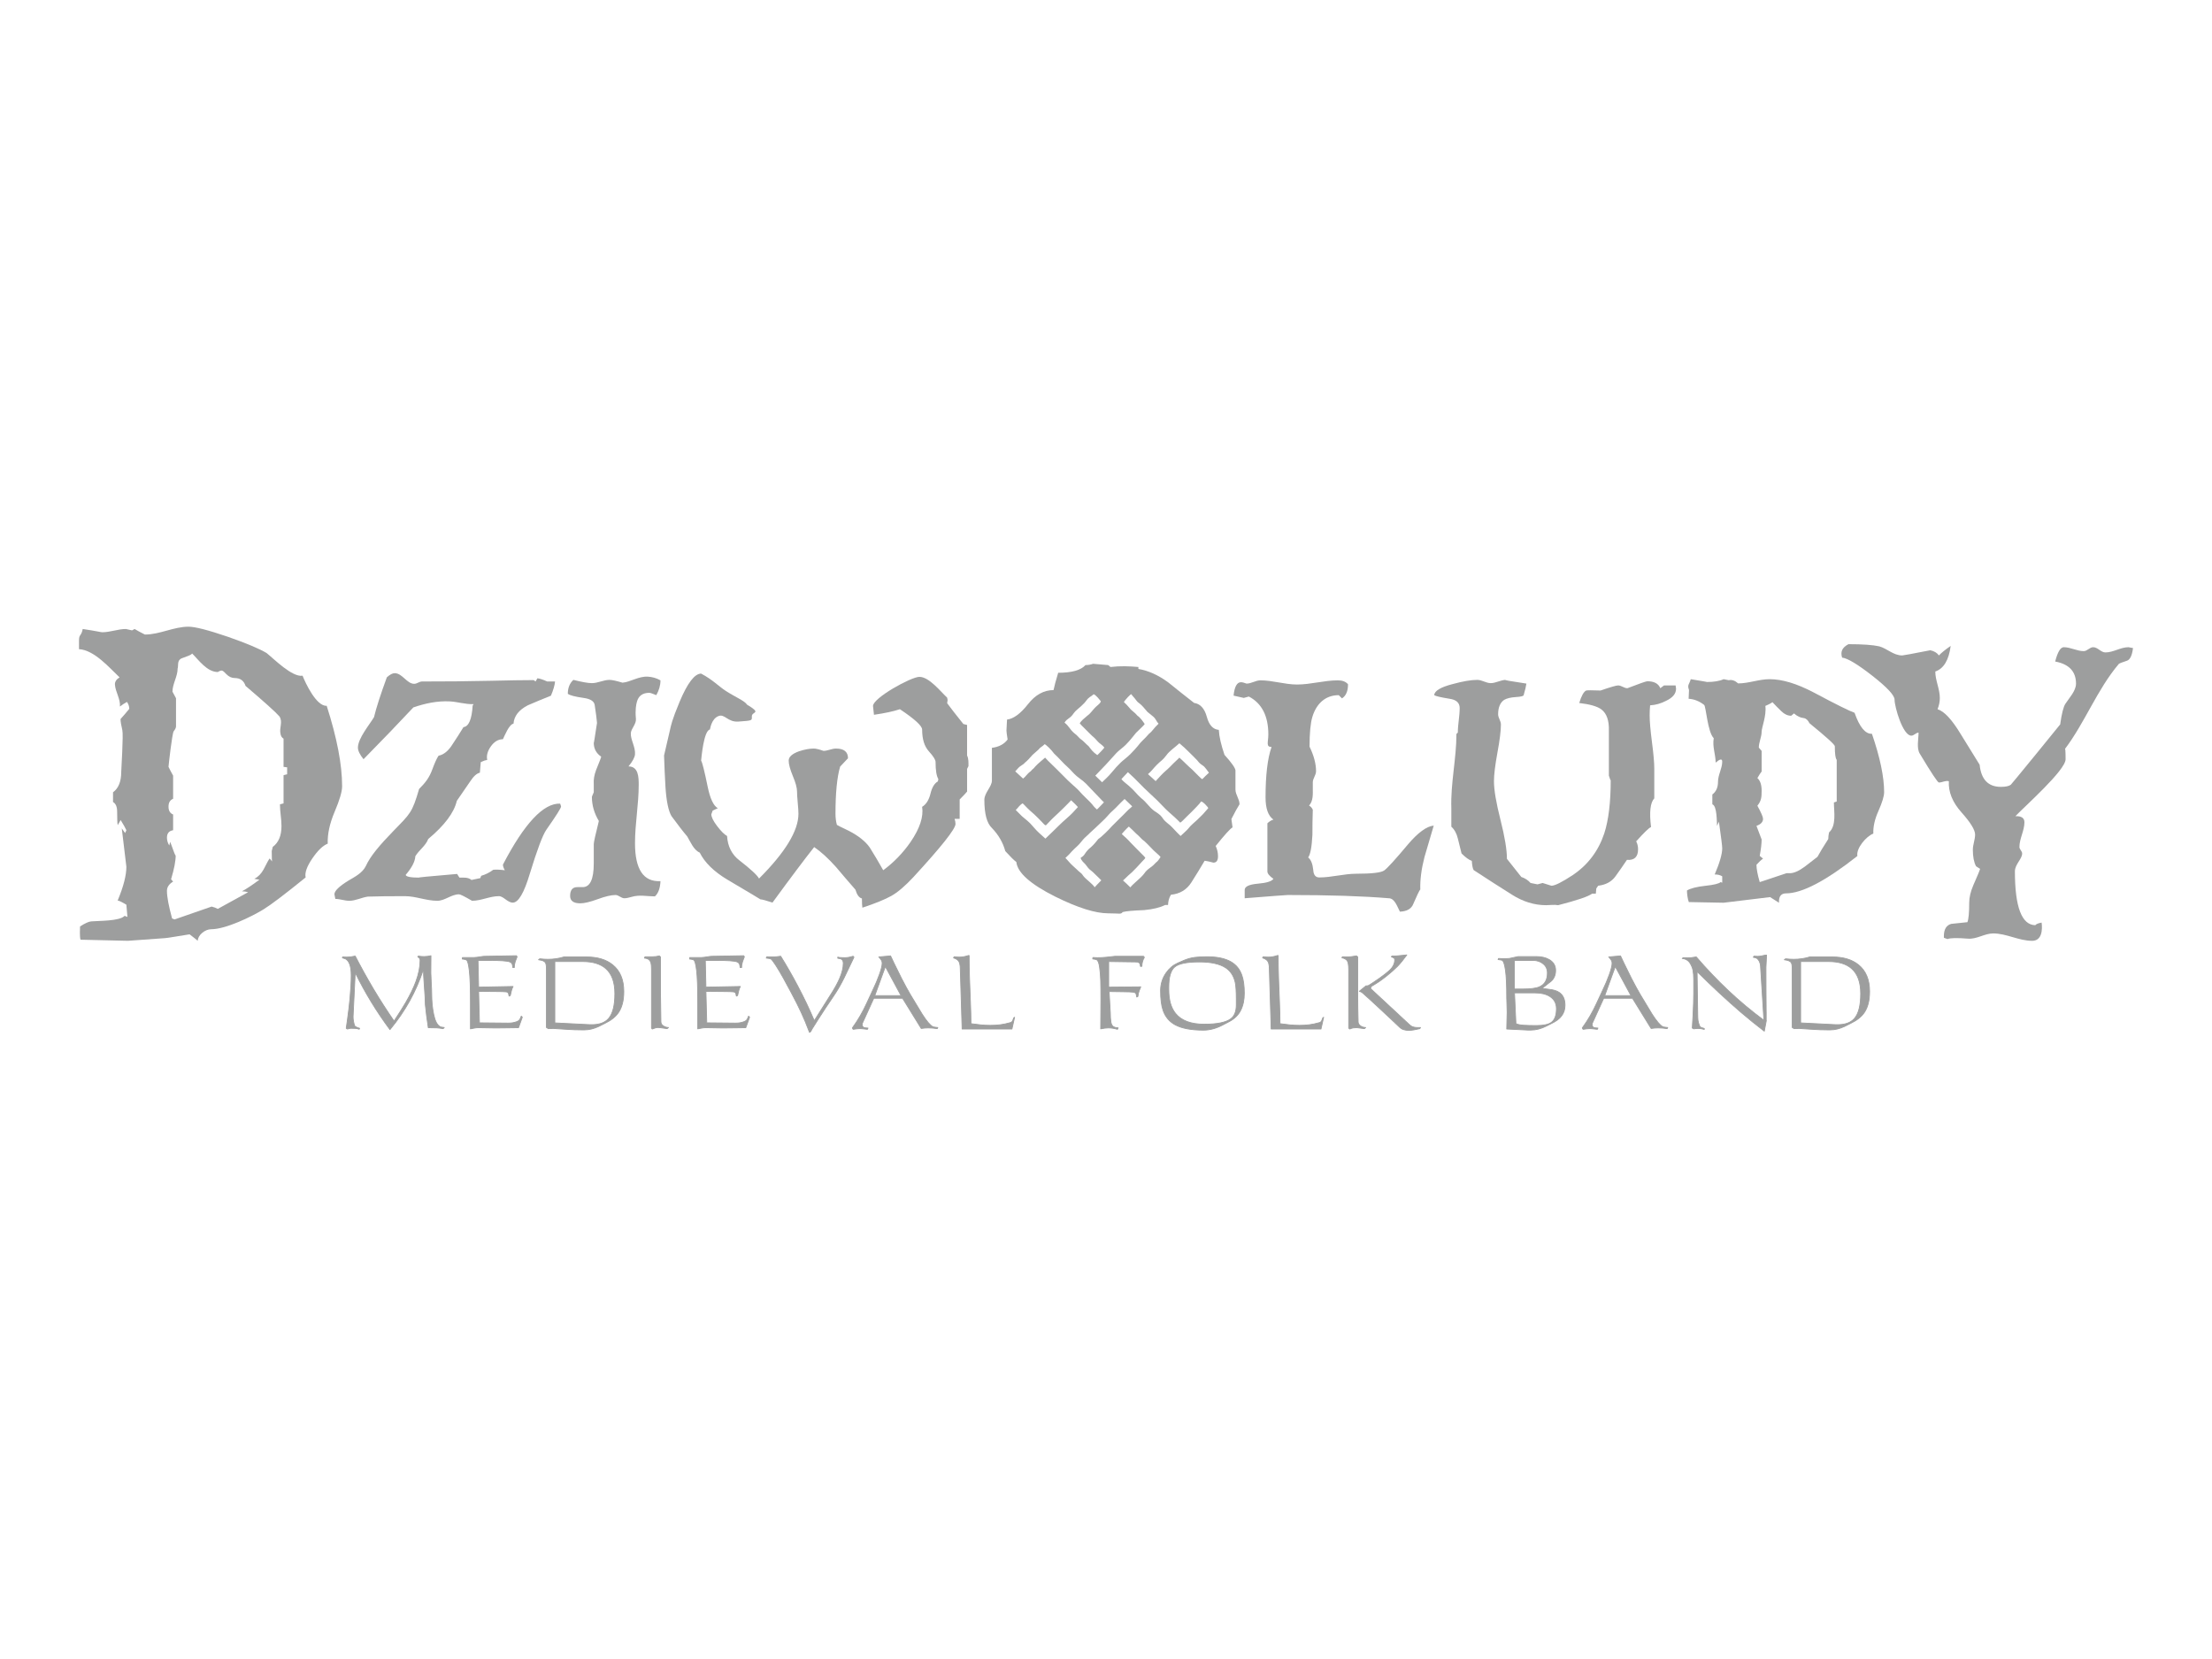 <svg xmlns="http://www.w3.org/2000/svg" xmlns:xlink="http://www.w3.org/1999/xlink" xml:space="preserve" width="16000px" height="12000px" version="1.1" style="shape-rendering:geometricPrecision; text-rendering:geometricPrecision; image-rendering:optimizeQuality; fill-rule:evenodd; clip-rule:evenodd" viewBox="0 0 864.63 648.47"> <defs> <style type="text/css"> .str0 {stroke:#9D9E9E;stroke-width:0.32;stroke-linecap:round;stroke-linejoin:round;stroke-miterlimit:22.926} .fil0 {fill:none} .fil2 {fill:none;fill-rule:nonzero} .fil1 {fill:#9D9E9E;fill-rule:nonzero} </style> </defs> <g id="Warstwa_x0020_1">  <g id="_885962000"> <rect class="fil0" width="864.63" height="648.47"></rect> <g> <path class="fil1" d="M660.2 269.68c-0.77,-2.05 0.11,-2.11 0.68,-4.2 4.53,0.74 6.61,1.1 6.24,1.1 2.82,0 5.02,-0.36 6.61,-1.1l2.01 0.4c1.23,-0.28 2.45,0.15 3.67,1.25 4.15,0 8.14,-1.65 12.3,-1.65 4.89,0 10.57,1.71 17.06,5.1 8.92,4.76 14.31,7.42 16.14,8.03 1.96,5.59 4.22,8.34 6.79,8.21 3.18,9.25 4.77,16.86 4.77,22.81 0,1.56 -0.74,4 -2.2,7.3 -1.47,3.26 -2.14,6.25 -2.02,8.91 -2.69,0.97 -6.79,5.73 -6.24,8.76 -12.35,9.74 -21.65,14.6 -27.88,14.6 -1.96,0 -2.88,1.22 -2.76,3.66 -0.73,-0.49 -1.89,-1.22 -3.48,-2.2l-18.16 2.2 -13.6 -0.26c-0.49,-1.22 -0.73,-3.43 -0.73,-4.53 1.43,-0.85 3.85,-1.46 7.21,-1.83 3.36,-0.36 5.35,-0.85 5.96,-1.46l0.61 0.26 0 -2.5c-0.77,-0.49 -1.75,-0.73 -2.94,-0.73 1.96,-4.58 2.94,-8 2.94,-10.23 0,-0.85 -0.43,-4.33 -1.29,-10.41l-0.73 1.65c-0.13,-1.66 0.02,-7.81 -1.84,-8.43l0 -3.84c1.47,-1.1 2.21,-2.75 2.21,-4.95 0,-2.69 1.65,-5.26 1.65,-7.88l0 0c0,-1.22 -0.86,-1.1 -2.57,0.37 0,-3.25 -1.34,-6.17 -0.74,-9.53 -2.44,-2.44 -3.01,-12.46 -3.77,-13.04 -1.93,-1.49 -3.97,-2.26 -6.05,-2.38l0.15 -3.46zm29.85 6.24c0.49,3.79 -1.46,8.49 -1.46,10.08 0,2.12 -1.1,4.1 -1.1,6.23l1.1 1.28 0 8.06c-0.4,0.49 -0.95,1.34 -1.66,2.56 1.11,0.98 1.66,2.63 1.66,4.95 0,2.5 -0.09,3.91 -1.66,5.86 1.47,2.69 2.21,4.4 2.21,5.13 0,1.22 -0.86,2.14 -2.57,2.75l2.02 5.31c0,1.59 -0.25,3.73 -0.74,6.41l1.29 1.1c-0.61,0.37 -1.47,1.16 -2.57,2.38 0,1.59 0.43,3.85 1.28,6.78l10.46 -3.48c0.37,0 0.79,0 1.28,0 1.59,0 3.55,-0.86 5.87,-2.57 1.72,-1.34 3.37,-2.62 4.96,-3.84 0.85,-1.59 2.26,-3.91 4.22,-6.96 0,-0.92 0.12,-1.65 0.3,-2.57 2.99,-2.69 1.9,-8.22 1.9,-11.72l1.1 -0.37 0 -16.3c-0.49,-0.49 -0.74,-2.26 -0.74,-5.31 0,-0.61 -3.3,-3.6 -9.9,-8.98 -0.61,-1.22 -1.35,-1.89 -2.2,-2.01 -1.35,-0.13 -2.63,-0.74 -3.86,-1.83l-1.1 0.91c-1.34,0 -2.63,-0.58 -3.85,-1.77 -1.22,-1.19 -2.38,-2.35 -3.48,-3.54 -0.25,0.24 -1.15,0.78 -2.76,1.46z"></path> <path class="fil1" d="M645 275.7c-0.12,1.2 -0.18,2.53 -0.18,3.98 0,2.29 0.3,5.75 0.9,10.39 0.61,4.65 0.91,8.11 0.91,10.4l0 11.58c-1.57,1.68 -1.99,5.42 -1.27,11.21 -0.85,0.36 -2.78,2.23 -5.8,5.6 0.49,0.97 0.73,1.99 0.73,3.08 0,3.01 -1.45,4.4 -4.35,4.16 -1.45,2.17 -2.96,4.31 -4.47,6.42 -1.51,2.1 -3.77,3.34 -6.79,3.7l-0.72 1.09 -0.18 1.99 -0.91 0 -0.54 0c-1.36,1.08 -5.77,2.59 -13.28,4.52 -1.44,-0.29 -3.22,0 -4.71,0 -4.59,0 -9.09,-1.39 -13.43,-4.16 -4.95,-3.14 -9.93,-6.3 -14.88,-9.56 -0.37,-0.6 -0.61,-1.8 -0.73,-3.61 -1.08,-0.36 -2.44,-1.33 -4.01,-2.9 -0.49,-1.9 -0.97,-3.85 -1.45,-5.84 -0.48,-1.99 -1.33,-3.53 -2.54,-4.61l0 -7.21c-0.33,-9.74 1.99,-19.31 1.99,-29.05l0.55 -0.54c0,-3.21 0.72,-6.38 0.72,-9.59 0,-2.05 -1.33,-3.25 -3.98,-3.62 -3.5,-0.57 -5.5,-1.05 -5.98,-1.41 0.12,-1.69 2.54,-3.14 7.25,-4.34 3.98,-1.09 7.18,-1.63 9.59,-1.63 1.82,0 3.44,1.27 5.26,1.27 2.03,0 3.91,-1.27 5.97,-1.27 -1.2,0 1.45,0.48 7.97,1.45 -0.12,0.96 -0.48,2.5 -1.08,4.55 -0.13,0.36 -1.15,0.6 -3.08,0.72 -1.94,0.12 -3.45,0.48 -4.53,1.09 -1.57,1.08 -2.36,2.98 -2.36,5.63 0,1.41 1.09,2.6 1.09,4.01 0,2.41 -0.45,6.09 -1.36,10.97 -0.9,4.92 -1.36,8.65 -1.36,11.18 0,3.38 0.85,8.41 2.54,15.07 1.69,6.66 2.53,11.76 2.53,15.28 1.21,1.57 3.08,3.92 5.62,7.09 1.45,0.48 2.66,1.26 3.62,2.35l2.72 0.54 1.99 -0.54 3.44 1.08c1.33,0 4.11,-1.38 8.33,-4.16 5.92,-3.98 10.02,-9.4 12.32,-16.27 1.69,-5.19 2.53,-12.18 2.53,-20.98 0,0.48 -0.24,-0.06 -0.72,-1.63l0 -17.54c0.12,-3.98 -0.85,-6.75 -2.9,-8.32 -1.57,-1.2 -4.47,-2.04 -8.69,-2.53 0.84,-2.77 1.75,-4.4 2.71,-4.88 0.49,-0.12 2.36,-0.12 5.62,0 3.86,-1.33 6.16,-1.99 6.88,-1.99 1.26,0 2.32,1.09 3.62,1.09 4.71,-1.81 7.31,-2.72 7.79,-2.72 2.66,0 4.35,0.91 5.07,2.72l1.45 -1.09 4.53 0c0.12,0.84 0.18,1.27 0.18,1.27 0,1.93 -1.27,3.49 -3.8,4.7 -2.06,1.08 -4.17,1.69 -6.34,1.81z"></path> <path class="fil1" d="M555.17 347.67c-0.36,0.36 -1.27,2.23 -2.72,5.61 -0.72,1.92 -2.47,2.95 -5.25,3.07 -0.94,-1.68 -1.96,-5.24 -4.35,-5.24 -10.14,-0.85 -23.3,-1.27 -39.48,-1.27 -0.48,0 -6.1,0.42 -16.84,1.27l0 -3.26c0,-1.33 1.72,-2.14 5.16,-2.44 3.44,-0.3 5.46,-0.94 6.07,-1.9 -1.57,-1.09 -2.36,-2.05 -2.36,-2.89l0 -18.81c0.73,-0.72 1.51,-1.21 2.36,-1.45 -2.06,-1.44 -3.08,-4.34 -3.08,-8.68 0,-8.68 0.78,-15.25 2.35,-19.71 -2.32,0 -1.26,-1.88 -1.26,-4.88 0,-7.23 -2.54,-12.18 -7.61,-14.83l-1.99 0.54 -3.99 -0.9c0.36,-3.5 1.33,-5.24 2.9,-5.24 0.48,0 1.21,0.18 2.17,0.54 1.88,0 3.56,-1.27 5.44,-1.27 4.81,0 9.49,1.63 14.3,1.63 5.36,0 10.59,-1.63 15.94,-1.63 1.81,0 3.14,0.51 3.99,1.54 0,2.65 -0.79,4.49 -2.36,5.51l-1.27 -1.26c-5.28,0 -8.77,3.39 -10.32,8.53 -0.72,2.41 -1.09,6.27 -1.09,11.6 1.69,3.5 2.54,6.69 2.54,9.59 0,1.58 -1.27,2.8 -1.27,4.37 0,0.48 0,1.2 0,2.17 0,2.35 0.24,5 -1.45,6.9 0.64,0.36 1.12,0.9 1.45,1.63 -0.12,3.25 -0.15,6.51 -0.15,9.79 -0.24,4.7 -0.78,7.66 -1.66,8.86 1.09,0.85 1.75,2.5 1.99,4.91 0.12,1.93 0.91,2.9 2.36,2.9 4.84,0 9.61,-1.45 14.49,-1.45 6.03,0 9.66,-0.42 10.86,-1.27 1.21,-0.84 4.29,-4.21 9.24,-10.12 3.98,-4.7 7.36,-7.17 10.14,-7.42 -1.21,4.1 -2.41,8.2 -3.62,12.3 -1.21,4.7 -1.75,8.92 -1.63,12.66z"></path> <path class="fil1" d="M481.33 320.14l0.45 3.26c-0.9,0.5 -3.1,2.92 -6.58,7.27 0.6,1.34 0.9,2.67 0.9,4.01 0,1.67 -0.6,2.51 -1.81,2.51 -1.21,-0.34 -2.35,-0.59 -3.41,-0.75 -1.67,2.84 -3.41,5.68 -5.22,8.52 -1.82,2.84 -4.48,4.44 -7.96,4.77 -0.8,1.33 -1.09,2.67 -1.13,4.01l-1.14 0c-1.97,1 -4.7,1.67 -8.18,2 -4.39,0.17 -7.19,0.42 -8.4,0.76 -0.82,1 -0.92,0.5 -5.69,0.5 -4.99,0 -11.89,-2.17 -20.67,-6.52 -9.69,-4.85 -14.77,-9.36 -15.22,-13.54 -0.91,-0.67 -2.35,-2.09 -4.32,-4.26 -0.91,-3.35 -2.65,-6.36 -5.23,-9.03 -1.96,-1.84 -2.95,-5.52 -2.95,-11.03 0,-2.72 2.95,-5.13 2.95,-7.52l0 -12.79c2.73,-0.34 4.78,-1.43 6.14,-3.26 -0.3,-1.84 -0.45,-3.01 -0.45,-3.51l0.22 -4.27c2.58,-0.33 5.3,-2.34 8.18,-6.01 2.88,-3.68 6.21,-5.52 10,-5.52 0.3,-1.51 0.91,-3.76 1.82,-6.77 5.3,0 8.86,-1 10.67,-3.01 1.06,0 2.05,-0.17 2.96,-0.5l5.9 0.5 0.91 0.75c3.79,-0.46 7.38,-0.31 10.91,0l0 0.76c3.9,0.66 7.8,2.42 11.66,5.26 3.3,2.67 6.67,5.35 10.11,8.02 2.39,0.34 4.06,2.14 4.96,5.39 0.87,3.27 2.46,4.98 4.7,5.15 0.15,2.67 0.91,5.93 2.23,9.78 2.73,3 4.13,5.01 4.28,6.01 0,-2.17 0,0.34 0,7.53 0,2.03 1.59,3.72 1.59,5.76 -0.76,1.17 -1.82,3.1 -3.18,5.77zm-42.99 -15.61c0.63,0.83 1.31,1.31 2.85,2.59 2.35,1.97 3.01,3.24 4.84,4.82 2.32,1.84 2.85,3.24 5.09,4.99 1.01,0.64 2.47,1.59 3.05,2.46 0.96,1.48 1.38,1.69 3.18,3.2 1,0.86 2.31,2.5 4.12,4.18 0.67,-0.7 2.42,-2.13 3.01,-2.91 1.07,-1.4 2.38,-2.33 3.55,-3.46l2.2 -2.17 2.04 -2.33c0.16,-0.2 -2.23,-2.81 -2.8,-2.59 -0.4,0.58 -0.73,0.95 -1.73,2.02 -1.58,1.65 -2.15,2.22 -3.8,3.8 -1.14,1.11 -2.08,2.16 -2.61,2.43 -0.14,-0.06 -0.71,-0.92 -4.43,-4.13 -1.48,-1.28 -2.87,-2.93 -4.6,-4.61 -1.58,-1.52 -3.32,-3.08 -5.08,-4.79 -1.2,-1.2 -2.62,-2.64 -3.86,-3.89 -0.91,-0.91 -1.48,-1.32 -2.48,-2.32 -0.99,0.98 -2.08,2.3 -2.54,2.71zm2.9 18.56c-0.71,0.58 -2.56,2.59 -2.76,2.93 0.97,0.8 2.68,2.44 3.49,3.38 1.86,1.85 2.81,2.93 4.29,4.36 0.62,0.6 0.96,0.94 1.4,1.48 -0.04,0.48 -0.38,0.53 -2.4,2.8 -1.07,1.2 -0.84,0.89 -2.21,2.31 -0.64,0.72 -1.26,1.15 -1.98,1.82 -0.72,0.68 -1.63,1.6 -2.1,1.99 0.77,0.71 2.37,2.13 2.86,2.7 1.29,-1.67 3.93,-3.42 5.45,-5.44 1.24,-1.9 2.75,-2.26 4.15,-3.85 1.02,-1.14 0.65,-0.2 2.21,-2.56 -0.54,-0.81 -2.67,-2.38 -3.64,-3.56 -1.35,-1.39 -1.69,-1.75 -2.66,-2.65 -1.17,-0.74 -1.49,-1.5 -3.36,-3.08 -0.83,-0.88 -1.55,-1.52 -2.74,-2.63zm-1.66 -10.78c-1.99,1.83 -3.26,3.36 -4.39,4.34 -1.01,0.9 -1.45,1.33 -2.46,2.5 -0.72,0.89 -2.93,2.87 -4.43,4.33 -1.15,1.14 -2.21,1.95 -2.8,2.62 -1.11,0.96 -2.06,1.88 -2.76,2.82 -1.11,1.5 -2.5,2.49 -3.73,3.82 -0.87,0.96 -1.38,1.58 -2.56,2.62 0.88,0.84 1.89,2.22 3,3.15 0.77,0.62 2.03,1.96 2.7,2.46 1.05,0.82 0.76,0.79 1.45,1.61 1,1.22 3.51,2.94 4.28,4.24 0.06,-0.1 2.01,-2.17 2.6,-2.72 -0.69,-0.77 -2.2,-2.09 -3.26,-3.18 -1.34,-1.25 -1.13,-0.56 -2.92,-3.03 -1.87,-1.73 -1.97,-2.51 -1.83,-2.63 1.78,-1.12 1.13,-1.34 3.03,-3.31 1.56,-1.29 2.27,-2.05 3.81,-4.01 1.26,-0.78 4.02,-3.51 5.37,-5.06 2.17,-2.23 3.77,-3.65 6.01,-5.99 0.68,-0.72 1.17,-0.96 1.86,-1.71 -1.03,-0.96 -2.43,-2.31 -2.97,-2.87zm-18.24 3.15c-0.57,-0.65 -1.61,-1.69 -2.65,-2.65 -0.91,1 -1.88,1.9 -2.87,2.92 -1.75,1.75 -2.26,2.16 -3.66,3.49 -1.83,1.71 -2.34,2.45 -3.23,3.29 -0.44,0.41 -1.07,-0.71 -3.15,-2.73 -1.25,-1.21 -1.64,-1.64 -2.98,-2.76 -1.5,-1.32 -2.39,-2.44 -3.06,-3.01 -1.25,0.7 -1.64,1.6 -2.7,2.61 0.95,0.86 1.7,1.8 2.4,2.4 1.5,1.36 2.68,1.98 4.67,4.41 1.49,1.78 2.79,2.77 4.52,4.37 0.64,-0.66 1.83,-1.79 2.51,-2.41 1.95,-1.85 3.56,-3.58 5.63,-5.35 2.1,-1.83 2.82,-2.62 4.57,-4.58zm7.42 0.95c0.53,-0.39 1.62,-1.67 2.75,-2.8 -0.55,-0.44 -2.67,-2.83 -5.04,-5.22 -3.19,-3.51 -3.23,-3.07 -5.55,-4.97 -1.36,-1.12 -2.43,-2.58 -3.52,-3.51 -1.87,-1.64 -3.53,-3.67 -5.37,-5.35 -1.2,-1.66 -3.1,-3.4 -3.66,-3.69 -1.09,1.09 -1.77,1.18 -2.41,2.1 -0.29,0.31 -2.12,1.84 -2.4,2.13 -0.9,1.06 -2.02,2.29 -3.05,3.11 -0.28,0.44 -0.83,0.66 -1.83,1.39 -0.71,0.51 -1.35,1.48 -1.85,1.9 0.87,0.88 2.56,2.28 3.07,2.83 1.1,-0.8 1.46,-1.79 2.99,-2.87 1.21,-1.4 0.68,-0.48 1.82,-1.9 1.18,-1.27 2.77,-2.48 3.8,-3.42 1.35,1.53 3.06,3 4.48,4.47 1.57,1.59 2.26,2.24 4.29,4.3 0.89,0.87 2.21,2.05 3.26,2.98 1.09,0.94 1.7,1.79 2.66,2.76 1.08,1.08 1.84,1.79 2.9,2.86 1.54,1.58 0.76,1.15 2.66,2.9zm22.96 -11.09c0.76,-0.81 1.38,-1.46 2.08,-2.24 1.45,-1.54 2.22,-2.02 3.46,-3.27 1.26,-1.31 1.37,-1.38 2.27,-2.25 1.73,-1.66 0.53,-0.48 1.47,-1.42 1.9,1.69 3.18,3.11 5.07,4.73 1.64,1.58 3.63,3.81 3.91,3.67 0.37,-0.45 1.69,-1.68 2.57,-2.5 -0.47,-0.61 -1.56,-2.29 -2.36,-2.78 -1.65,-1.05 -1.73,-1.57 -2.22,-2.06 -0.68,-0.75 -1.94,-1.96 -3.48,-3.49 -0.94,-0.95 -2.32,-2.25 -3.49,-3.18 -1.75,1.63 -3.87,2.97 -5.07,4.67 -1.53,2.08 -2.19,2.13 -3.9,3.91 -1.47,1.51 -1.7,2.09 -3.31,3.49 0.66,0.53 2.33,2.13 3,2.72zm-23.59 -2.14c1.28,1.26 1.96,1.87 2.65,2.59 1.19,-1.18 2.29,-2.06 3.78,-3.86 1.4,-1.71 2.11,-2.44 3.46,-3.8 0.7,-0.72 2.6,-2.12 3.78,-3.3 0.88,-0.85 2.62,-2.78 2.83,-3.08 1.6,-2.16 2.61,-2.69 4.52,-4.94 1.31,-0.97 1.69,-2.02 3.71,-3.91 -0.83,-0.81 -0.98,-1.82 -2.08,-2.77 -0.53,-0.47 -1.81,-1.43 -2.26,-1.84 -0.55,-0.55 -1.45,-1.79 -2.29,-2.59 -1.2,-1.16 -1.31,-0.88 -2.05,-1.88 -0.99,-1.35 -1.34,-1.54 -1.95,-2.41 -0.21,-0.32 -2.35,2.15 -2.93,2.98 0.56,0.68 0.62,0.52 2.07,2.2 1.1,1.45 1.97,1.64 3.25,3.19 1.16,0.79 2.18,2.29 2.79,3.21 0.18,0.12 -1.42,1.56 -3.36,3.48 -1.2,1.41 -1.99,2.63 -4.08,4.74 -1.1,1.1 -2.56,2.05 -3.65,3.21 -2.09,2.26 -3.3,3.74 -5.69,6.18 -0.79,0.83 -1.72,1.76 -2.5,2.6zm3.54 -10.99c-0.89,-1.13 -1.87,-1.53 -2.56,-2.34 -1.86,-2.14 -1.61,-1.54 -2.89,-2.86 -2.3,-2.39 -3.13,-3.02 -4.11,-4.18 -0.22,-0.03 0.48,-1.07 2.25,-2.49 1.38,-1.11 1.58,-1.26 2.83,-2.77 1.85,-2.24 2.76,-2.21 3.11,-3.45 -0.35,-0.42 -2,-2.56 -2.81,-2.73 -1.3,1.18 -1.71,0.86 -3.03,2.69 -0.49,0.7 -0.45,0.55 -1.85,1.95 -0.83,0.8 -2.26,1.79 -2.9,2.76 -1.5,2.29 -2.48,1.87 -3.61,3.69 1.82,1.4 2.15,2.79 3.85,4.16 1.21,0.84 1.91,1.95 2.51,2.31 0.91,0.56 2.13,2.01 3.05,2.73 1.04,1.34 1.59,2.24 3.4,3.49 0.24,-0.12 2.85,-2.85 2.76,-2.96z"></path> <path class="fil1" d="M378.02 300.55c0,0.61 0,3.56 0,8.86 -0.61,0.73 -1.57,1.75 -2.9,3.08l0 7.59 -1.99 0c0.24,0.73 0.36,1.39 0.36,1.99 0,1.93 -5.49,8.86 -16.48,20.8 -3.26,3.49 -6.13,5.94 -8.6,7.32 -2.48,1.39 -6.25,2.93 -11.32,4.61 -0.12,-0.72 -0.18,-1.93 -0.18,-3.61 -1.09,-0.24 -1.93,-1.39 -2.54,-3.44 -2.53,-2.89 -5.07,-5.85 -7.6,-8.86 -3.02,-3.38 -5.86,-5.97 -8.52,-7.78 -3.74,4.71 -9.17,11.94 -16.3,21.7 -2.53,-0.84 -4.1,-1.26 -4.7,-1.26 -0.13,-0.12 -4.47,-2.71 -13.05,-7.78 -5.19,-3.13 -8.75,-6.63 -10.68,-10.49 -2.41,-1.06 -3.61,-4.19 -4.89,-6.33 -1.45,-1.68 -3.5,-4.34 -6.16,-7.95 -1.2,-2.05 -1.99,-5.85 -2.35,-11.39 -0.24,-4.1 -0.42,-8.2 -0.55,-12.3l2.31 -9.95c0.38,-1.64 0.68,-3.68 3.76,-11.03 3.08,-7.35 5.89,-11.03 8.42,-11.03 4.6,2.43 6.82,4.94 9.68,6.79 3.68,2.38 7.44,3.9 8.25,5.33 6.04,3.61 1.9,2.62 1.9,4.55 0,1.69 0.43,1.68 -5.25,2.08 -4.2,0.3 -5.33,-3.11 -7.77,-2.16 -2.93,1.14 -3.27,5.24 -3.38,5.26 -2.42,0.46 -3.31,11.06 -3.43,12.15 0.49,0.84 1.33,4.22 2.54,10.12 0.96,4.71 2.29,7.54 3.98,8.5l-1.99 0.91 -0.54 1.45c0,1.08 0.75,2.62 2.26,4.61 1.51,1.99 2.81,3.28 3.89,3.88 0.25,4.1 1.88,7.3 4.9,9.59 4.34,3.37 6.88,5.72 7.6,7.05 10.26,-10.25 15.4,-18.69 15.4,-25.32 0,-0.96 -0.09,-2.41 -0.28,-4.34 -0.18,-1.93 -0.27,-3.37 -0.27,-4.34 0,-1.44 -0.54,-3.46 -1.63,-6.05 -1.08,-2.6 -1.63,-4.62 -1.63,-6.06 0,-1.45 1.33,-2.65 3.99,-3.62 2.17,-0.72 4.1,-1.08 5.79,-1.08 0.85,0 2.12,0.3 3.81,0.9 1.67,0 3.23,-0.9 4.89,-0.9 3.13,0 4.7,1.26 4.7,3.79 -0.72,0.73 -1.75,1.81 -3.07,3.26 -1.21,4.1 -1.82,10.25 -1.82,18.44 0,1.57 0.19,3.02 0.55,4.34 0.12,0.12 1.69,0.91 4.71,2.35 3.74,1.93 6.46,4.1 8.15,6.52 1.81,2.89 3.56,5.84 5.25,8.86 4.1,-3.02 7.66,-6.69 10.68,-11.03 3.63,-5.31 5.13,-9.89 4.53,-13.75 1.57,-0.96 2.66,-2.68 3.26,-5.15 0.6,-2.47 1.57,-4.07 2.9,-4.79l0.18 -0.91c-0.73,-1.2 -1.09,-3.43 -1.09,-6.69 0,-0.84 -0.87,-2.23 -2.62,-4.16 -1.75,-1.93 -2.63,-4.76 -2.63,-8.5 0,-1.44 -2.9,-4.1 -8.69,-7.96 -2.54,0.85 -5.92,1.57 -10.14,2.18 -0.25,-2.29 -0.37,-3.44 -0.37,-3.44 0,-3.16 14.92,-11.39 18.12,-11.39 3.82,0 8.23,5.69 10.86,8.13l0.18 0.91 -0.18 1.26c1.33,1.81 3.44,4.53 6.34,8.14l1.45 0.36 0 11.94c0.62,1.24 0.54,2.8 0.54,4.16l-0.54 1.08z"></path> <path class="fil1" d="M256.54 271.72c-1.45,-0.6 -2.36,-0.91 -2.72,-0.91 -2.65,0 -4.29,1.21 -4.89,3.62 -0.24,0.85 -0.71,3.03 -0.36,6.51 0.21,2.05 -1.88,3.89 -1.99,5.61 -0.18,2.49 1.86,5.45 1.63,8.31 -0.09,1.09 -0.85,2.66 -2.54,4.71 3.92,0 3.99,4.29 3.99,7.23 0,7.62 -1.45,15.17 -1.45,22.79 0,10.24 3.32,15.19 9.96,14.82 -0.12,2.78 -0.85,4.77 -2.18,5.97 -3.07,0 -6,-0.73 -9.05,0.18 -1.21,0.36 -2.17,0.55 -2.9,0.55 -1.22,0 -2.22,-1.27 -3.44,-1.27 -1.69,0 -4.01,0.54 -6.97,1.63 -2.96,1.08 -5.22,1.62 -6.79,1.62 -2.66,0 -3.99,-0.96 -3.99,-2.89 0,-2.29 0.94,-3.44 2.78,-3.44 0.69,0 1.42,0 2.11,0 2.9,0 4.35,-3.07 4.35,-9.22 0,-2.53 0,-5.06 0,-7.59 0,-0.73 0.66,-3.74 1.99,-9.04 -1.81,-3.02 -2.72,-6.15 -2.72,-9.41 0,-0.12 0.25,-0.72 0.73,-1.81l0 -3.25c-0.12,-1.69 0.18,-3.5 0.9,-5.43 1.33,-3.25 2,-5 2,-5.24 -1.94,-1.33 -2.9,-3.14 -2.9,-5.43 0,0.49 0.42,-2.11 1.27,-7.77 -0.13,-1.57 -0.43,-3.92 -0.91,-7.05 -0.24,-1.45 -1.69,-2.36 -4.35,-2.72 -3.38,-0.48 -5.43,-1.02 -6.15,-1.62 0,-2.29 0.72,-4.1 2.17,-5.43 3.38,0.84 5.79,1.27 7.24,1.27 2.36,0 4.53,-1.27 6.89,-1.27 0.96,0 2.65,0.36 5.07,1.09 3.04,-0.22 6.37,-2.6 9.96,-2.35 1.56,0.1 3.2,0.48 4.89,1.44 0,1.93 -0.55,3.86 -1.63,5.79z"></path> <path class="fil1" d="M200.45 352.82c-2.07,0 -3.63,-2.53 -5.44,-2.53 -3.58,0 -6.92,1.81 -10.5,1.81 -2.9,-1.69 -4.59,-2.53 -5.08,-2.53 -3.04,0 -5.51,2.53 -8.5,2.53 -4.29,0 -8.4,-1.81 -12.68,-1.81 -6.16,0 -10.99,0.06 -14.49,0.18 -2.45,0.35 -4.75,1.63 -7.24,1.63 -1.82,0 -3.59,-0.73 -5.44,-0.73 -0.24,-1.2 -0.36,-1.8 -0.36,-1.8 -0.01,-1.33 1.85,-3.14 5.59,-5.43 2.48,-1.46 5.33,-2.9 6.68,-5.61 1.79,-3.97 5.56,-8.33 10.72,-13.65 6.73,-6.93 7.36,-7.12 10.11,-16.49 2.45,-2.46 3.96,-4.33 5.19,-7.71 0.89,-2.44 1.7,-4.22 2.42,-5.3 2.05,-0.37 3.92,-1.93 5.6,-4.68 1.44,-2.17 2.82,-4.31 4.14,-6.48 2.05,-0.24 3.25,-3.04 3.59,-8.44l0.36 -0.54c-3.28,0.09 -6.34,-0.93 -9.24,-1.08 -4.95,-0.26 -9.72,0.78 -14.3,2.35 -5.53,5.91 -12.02,12.66 -19.48,20.25 -1.46,-1.81 -2.19,-3.31 -2.19,-4.52 -0.02,-3.59 4.5,-8.94 6.29,-11.93 0.83,-3.5 2.5,-8.69 5.01,-15.56 1.2,-1.08 2.23,-1.62 3.07,-1.62 2.98,0 4.76,4.16 7.63,4.16 1.08,0 1.99,-0.91 3.07,-0.91 8.91,0 17.81,-0.06 26.71,-0.27 7.55,-0.18 13.19,-0.27 16.93,-0.27l0.73 0.54 0.72 -1.26c0.97,0.12 2.24,0.54 3.81,1.26 0.84,0 1.87,0 3.08,0 -0.12,1.45 -0.65,3.29 -1.61,5.55 -3.01,1.2 -6.03,2.47 -9.04,3.76 -3.5,1.81 -5.36,4.19 -5.59,7.18 -1.74,0.29 -3.42,4.63 -4.14,6.08 -1.81,0 -3.38,0.94 -4.7,2.78 -1.32,1.87 -1.79,3.62 -1.43,5.3 -0.72,0.12 -1.56,0.39 -2.53,0.88l-0.34 4.13c-1.21,0.24 -2.47,1.38 -3.79,3.4l-5.23 7.6c-1.06,4.61 -4.79,9.58 -11.17,14.91 -0.99,2.67 -3.62,4.34 -5.04,6.73 -0.11,2.08 -1.37,4.49 -3.77,7.29 0.12,0.72 1.93,1.08 5.43,1.08 -1.57,0 3.32,-0.48 14.67,-1.44l0.91 1.44c1.62,0 3.37,-0.21 4.71,0.91 0.72,-0.12 1.87,-0.36 3.44,-0.72l0.36 -0.91c1.69,-0.48 3.25,-1.26 4.7,-2.35 1.08,-0.12 2.59,-0.06 4.53,0.18 -0.49,-0.84 -0.74,-1.6 -0.74,-2.2 8.39,-16.12 15.85,-24.08 22.37,-23.84 0.24,0.73 0.36,1.09 0.36,1.09 0,0.63 -1.92,3.64 -5.76,9.13 -1.44,2.08 -3.59,7.8 -6.45,17.15 -2.26,7.56 -4.48,11.33 -6.66,11.33z"></path> <path class="fil1" d="M32.34 245.86c5.62,0.84 7.09,1.27 7.63,1.27 3.13,0 6.18,-1.27 9.23,-1.27l2.41 0.54 1.01 -0.54c0.93,0.57 2.27,1.3 4.01,2.17 5.86,0 11.23,-3.07 17.07,-3.07 2.54,0 7.69,1.32 15.45,3.97 7.23,2.53 12.25,4.65 15.06,6.33 2.8,2.23 9.99,9.53 14.06,8.86 1.1,2.82 5.41,12.06 9.43,11.76 4.02,12.54 6.03,23.02 6.03,31.46 0,2.05 -0.97,5.37 -2.92,9.95 -1.94,4.58 -2.84,8.74 -2.71,12.48 -1.87,0.72 -3.88,2.65 -6.02,5.78 -2.14,3.14 -3.01,5.61 -2.61,7.42 -8.03,6.51 -13.52,10.67 -16.46,12.48 -4.7,2.88 -14.78,7.77 -20.48,7.77 -2.41,0 -5.22,2.31 -5.22,4.52 -0.67,-0.57 -1.74,-1.42 -3.21,-2.53 -5.36,0.83 -8.23,1.39 -9.64,1.49l-14.45 1.04 -18.53 -0.43c-0.4,-1.09 -0.19,-4.45 -0.19,-5.17 1.84,-1.21 3.31,-1.89 4.35,-1.99 2.9,-0.27 11.12,-0.04 13.08,-2.17l1.09 0.43 -0.41 -4.77c-1.8,-1.09 -2.94,-1.63 -3.41,-1.63 2.27,-5.43 3.41,-9.83 3.41,-13.2 0,0 -0.6,-5 -1.8,-15.01l1.3 1.81 0.5 -1.09c-0.43,-0.96 -1.2,-2.29 -2.24,-3.98l-1.14 1.99c-0.16,-0.6 -0.23,-2.35 -0.23,-5.24 0,-1.93 -0.54,-3.2 -1.61,-3.8l0 -3.8c2.14,-1.56 3.21,-4.22 3.21,-7.95 0,-0.97 0.89,-14.42 0.43,-16.34 -0.47,-1.93 -0.7,-3.38 -0.7,-4.34 1.16,-1.31 2.33,-2.62 3.41,-3.98 0,-0.97 -0.3,-1.87 -0.91,-2.72 -0.9,0.49 -1.8,1.09 -2.74,1.81 0.25,-2.92 -1.73,-5.68 -1.95,-8.51 -0.09,-1.2 0.61,-2.17 1.81,-2.89 -3.93,-3.69 -9.83,-10.67 -15.86,-11.03l0 -3.26c0,-2.79 0.84,-1.56 1.46,-4.62zm37.09 15.47c0,3.1 -2.01,5.95 -2.01,9.04l1.38 2.55 0 11.03c0,0.48 -0.3,1.12 -0.91,1.9 -0.6,0.78 -2.02,13.42 -2.02,13.9 0.4,0.84 1,1.99 1.8,3.43l0 9.05c-1.2,0.48 -1.8,1.5 -1.8,3.07 0,1.57 0.6,2.59 1.8,3.07l0 6.15c-1.6,0.24 -2.41,1.21 -2.41,2.9 0,1.08 0.31,2.1 0.91,3.07l0.36 -1.45c1.44,4.1 2.15,5.85 2.15,5.25 0,2.29 -0.61,5.42 -1.81,9.4l0.8 0.9c-1.6,0.97 -2.41,2.17 -2.41,3.62 0,2.41 0.67,5.86 2.01,10.81l1 0.36 14.46 -5.02c0.94,0.24 1.74,0.54 2.41,0.9l11.84 -6.51c-0.8,-0.24 -1.6,-0.36 -2.4,-0.36 1.6,-0.84 3.88,-2.35 6.82,-4.52l-2.01 -0.36c1.48,-0.72 2.68,-1.93 3.62,-3.62 1.34,-2.65 2.14,-4.1 2.41,-4.34l1 1.27c-0.13,0.12 -0.2,-1.27 -0.2,-4.16 0,0 0.13,-0.54 0.4,-1.63 2.28,-1.69 3.41,-4.4 3.41,-8.14 0,-2.84 -0.6,-5.66 -0.6,-8.49l1.41 -0.37 0 -11.03 1.4 -0.36 0 -2.71 -1.4 -0.18 0 -11.03c-0.67,-0.36 -1.07,-1.03 -1.21,-1.99 -0.5,-2.27 1.01,-4.58 -0.4,-6.69 -1.34,-1.57 -5.75,-5.55 -13.25,-11.94 -0.67,-2.05 -2.07,-3.07 -4.21,-3.07 -1.21,0 -2.31,-0.51 -3.32,-1.54 -1.43,-1.46 -1.64,-1.81 -3.31,-0.81 -4.22,0 -7.49,-4.73 -10.04,-7.24 -0.53,0.73 -2.15,1.11 -4.09,1.89 -1.94,0.78 -1.18,3.04 -1.58,4z"></path> <path class="fil1" d="M807.05 292.88c0.23,-0.79 0.35,0.5 0.35,3.9 0,4.29 -15.99,18.41 -19.63,22.26 2.36,-0.11 3.54,0.68 3.54,2.37 0,3.32 -1.95,6.35 -1.95,9.66 0,0.96 1.06,1.59 1.06,2.55 0,2.16 -2.83,4.2 -2.83,6.97 0,13.93 2.66,20.94 7.96,21.05 0.36,-0.45 1.18,-0.79 2.48,-1.01 0.37,2.82 0.12,7.12 -3.72,7.12 -5.18,0 -10,-2.89 -15.2,-2.89 -3.4,0 -6.45,2.34 -9.91,2.04 -4.24,-0.34 -6.9,-0.29 -7.96,0.17l-1.41 -0.51 0 -0.68c0,-2.6 0.94,-4.18 2.83,-4.75 2.12,-0.22 4.24,-0.45 6.37,-0.67 0.47,-1.25 0.7,-3.79 0.7,-7.63 0,-2.04 0.53,-4.3 1.59,-6.78 1.65,-3.73 2.54,-5.88 2.66,-6.44 -0.54,-0.35 -1.08,-0.63 -1.59,-1.02 -0.83,-1.58 -1.24,-3.73 -1.24,-6.44 0,-2.01 0.88,-3.93 0.88,-5.94 0,-1.8 -1.77,-4.69 -5.3,-8.64 -3.54,-3.96 -5.19,-8.02 -4.96,-12.21 -1.46,-0.35 -2.5,0.51 -3.89,0.51 -0.47,0 -2.94,-3.73 -7.42,-11.19 -1.41,-2.15 -0.53,-5.85 -0.53,-8.3 -1.06,0 -1.78,1.18 -2.83,1.18 -3.34,0 -6.55,-11.26 -6.55,-14.06 0,-1.7 -2.89,-4.81 -8.66,-9.33 -5.78,-4.52 -9.73,-6.89 -11.85,-7.12 -0.66,-2.2 -0.13,-3.85 2.47,-5.25 5.54,0 9.55,0.28 12.03,0.84 3.16,0.87 5.53,3.56 9.02,3.56 0.35,0 4.01,-0.67 10.96,-2.03 1.54,0.34 2.66,1.02 3.36,2.03 0.95,-1.01 2.48,-2.26 4.6,-3.72 -0.71,5.53 -2.71,8.87 -6.01,10 0,3.51 1.77,6.83 1.77,10.34 0,1.47 -0.3,2.94 -0.89,4.4 2.6,0.8 5.6,4.02 9.02,9.67 2.48,4.06 4.95,8.08 7.43,12.03 0.59,5.77 3.36,8.65 8.31,8.65 1.89,0 3.19,-0.29 3.89,-0.85 0.24,-0.23 3.45,-4.12 9.64,-11.7 6.19,-7.57 9.4,-11.52 9.64,-11.86 0.59,-4.18 1.27,-6.87 2.03,-8.05 1.48,-2.29 4.16,-5.03 4.16,-7.89 0,-4.74 -2.71,-7.63 -8.14,-8.64 0.95,-3.73 2.07,-5.6 3.36,-5.6 2.68,0 5.13,1.53 7.79,1.53 1.38,0 2.33,-1.53 3.71,-1.53 1.78,0 3,2.04 4.77,2.04 3.12,0 5.91,-2.04 9.02,-2.04 0,0 0.59,0.12 1.77,0.34 -0.35,2.83 -1.12,4.47 -2.3,4.92 -2,0.68 -3.06,1.07 -3.18,1.19 -8.62,10.17 -13.24,22.93 -21.22,33.45z"></path> <path class="fil1" d="M133.84 374.41l0.08 -0.36 1.53 0.07c0.56,0 1.09,-0.03 1.6,-0.09 0.51,-0.06 1.11,-0.17 1.8,-0.32 2.14,4.18 4.53,8.49 7.17,12.95 2.51,4.2 5.18,8.36 8.01,12.46 1.98,-2.99 3.52,-5.43 4.61,-7.32 1.74,-3.01 3.04,-5.72 3.93,-8.12 1.09,-2.99 1.64,-5.75 1.64,-8.28 0,-0.44 -0.12,-0.76 -0.36,-0.95 -0.35,-0.27 -0.54,-0.43 -0.56,-0.48l0.24 -0.26c0.75,0.13 1.49,0.19 2.24,0.19 0.86,0 1.75,-0.11 2.68,-0.33l-0.04 6.75c0,0.78 0.06,2.06 0.16,3.83 0.11,1.77 0.17,3.23 0.17,4.39 0,2.83 0.26,5.48 0.78,7.97 0.52,2.48 1.31,4.05 2.38,4.71 0.19,0.12 0.36,0.2 0.52,0.24 0.16,0.04 0.57,0.09 1.24,0.17l-0.44 0.45c-0.99,-0.17 -1.83,-0.27 -2.52,-0.31 -0.7,-0.04 -1.79,-0.06 -3.29,-0.06 -0.24,-1.52 -0.46,-3.06 -0.66,-4.61 -0.2,-1.55 -0.36,-3.04 -0.5,-4.46 0,-1.5 -0.16,-4.33 -0.48,-8.49 -0.16,-2.06 -0.24,-3.85 -0.24,-5.35 -1.45,4.41 -3.24,8.53 -5.38,12.39 -2.14,3.86 -4.72,7.62 -7.72,11.26 -2.6,-3.5 -5.03,-7.09 -7.29,-10.8 -2.26,-3.7 -4.36,-7.52 -6.29,-11.48l-0.84 17.23c0,0.56 0.05,1.15 0.16,1.75 0.11,0.6 0.25,1.2 0.44,1.79 0.06,0.15 0.3,0.33 0.74,0.55 0.44,0.22 0.85,0.37 1.22,0.45l-0.16 0.36c-0.5,-0.17 -0.96,-0.27 -1.36,-0.31 -0.4,-0.04 -1.01,-0.05 -1.84,-0.05 -0.27,0 -0.52,0.03 -0.76,0.11 -0.24,0.07 -0.46,0.13 -0.64,0.18l-0.48 -0.29c0.16,-1.11 0.32,-2.23 0.48,-3.36 0.42,-3.03 0.75,-5.7 0.96,-8.01 0.35,-3.66 0.52,-6.76 0.52,-9.29 0,-3.57 -0.77,-5.75 -2.32,-6.53 -0.38,-0.1 -0.75,-0.21 -1.13,-0.34z"></path> <path id="1" class="fil1" d="M180.69 374.86l0.08 -0.59c0.56,0 1.32,0 2.28,0 0.96,0 1.73,0 2.32,0 0.51,0 1.36,-0.11 2.57,-0.31 0.66,-0.12 1.2,-0.17 1.6,-0.17l12.34 -0.22 0.24 0.43 -0.73 1.89c-0.18,0.74 -0.29,1.2 -0.32,1.38 -0.02,0.19 -0.04,0.5 -0.04,0.94l-0.56 0c-0.08,-0.54 -0.14,-0.94 -0.2,-1.19 -0.13,-0.45 -0.44,-0.79 -0.94,-1.01 -0.49,-0.22 -1.47,-0.38 -2.94,-0.47 -1.47,-0.09 -3.17,-0.13 -5.09,-0.13l-4.45 0 0.24 10.44 13.46 -0.26c-0.13,0.27 -0.25,0.52 -0.36,0.77 -0.1,0.24 -0.2,0.54 -0.28,0.87 -0.16,0.64 -0.3,1.27 -0.44,1.9l-0.48 0.23c-0.03,-0.1 -0.09,-0.39 -0.18,-0.85 -0.09,-0.47 -0.41,-0.74 -0.96,-0.81 -0.55,-0.08 -1.96,-0.12 -4.23,-0.13 -2.27,-0.02 -4.44,-0.03 -6.53,-0.06l0.32 12.29 11.18 0.11c0.67,0 1.24,-0.04 1.72,-0.11 0.48,-0.08 1.01,-0.21 1.59,-0.41 0.57,-0.2 0.99,-0.49 1.26,-0.89 0.18,-0.27 0.38,-0.71 0.6,-1.32l0.4 0.44 -1.48 4.09c-0.64,0 -2.09,0.02 -4.33,0.06 -2.24,0.04 -3.8,0.05 -4.69,0.05l-6.57 -0.11c-0.56,0 -1.1,0.05 -1.64,0.15 -0.53,0.1 -1.05,0.2 -1.56,0.3l0 -10.74c0,-5.46 -0.15,-9.46 -0.44,-11.99 -0.29,-2.53 -0.67,-3.93 -1.12,-4.2 -0.38,-0.15 -0.69,-0.24 -0.94,-0.28 -0.26,-0.04 -0.49,-0.07 -0.7,-0.09z"></path> <path id="2" class="fil1" d="M210.5 375.15l0.48 -0.37c1.2,0.13 2.27,0.19 3.21,0.19 2.19,0 4.27,-0.31 6.25,-0.92l8.77 0c4.32,0 7.76,1.03 10.29,3.1 2.89,2.34 4.33,5.81 4.33,10.42 0,3.42 -0.68,6.14 -2.04,8.16 -1.13,1.67 -2.91,3.1 -5.37,4.28l-2.37 1.19c-1.94,0.91 -3.79,1.36 -5.52,1.36l-1.45 0c-1.6,0 -3.29,-0.06 -5.08,-0.18 -1.79,-0.13 -3.71,-0.25 -5.77,-0.37l-1.88 0.07 -0.76 -0.44 0 -22.84c0,-1.35 -0.15,-2.22 -0.45,-2.62 -0.37,-0.51 -1.25,-0.86 -2.64,-1.03zm17.31 0.7l-10.94 0 0 23.98 13.22 0.67 1.24 0.03c3.02,0 5.22,-0.82 6.61,-2.47 1.6,-1.89 2.4,-5.11 2.4,-9.66 0,-4.48 -1.18,-7.75 -3.56,-9.82 -2.08,-1.82 -5.08,-2.73 -8.97,-2.73z"></path> <path id="3" class="fil1" d="M251.89 374.49l0.24 -0.52 3.01 0c0.53,0 0.96,-0.02 1.28,-0.07 0.56,-0.13 0.99,-0.21 1.28,-0.26l0.48 0.41 0 14.12 0.16 11.18c0,0.69 0.32,1.24 0.96,1.66 0.65,0.42 1.31,0.63 2.01,0.63l-0.56 0.44c-0.67,-0.1 -1.18,-0.17 -1.53,-0.22 -1.06,-0.15 -1.76,-0.22 -2.08,-0.22 -0.37,0 -0.77,0.07 -1.18,0.22 -0.41,0.15 -0.74,0.27 -0.98,0.37l-0.32 -0.37 0 -23.06c0,-1.13 -0.08,-1.94 -0.22,-2.45 -0.15,-0.5 -0.37,-0.88 -0.66,-1.12 -0.24,-0.25 -0.51,-0.42 -0.81,-0.52 -0.29,-0.1 -0.65,-0.17 -1.08,-0.22z"></path> <path id="4" class="fil1" d="M269.53 374.86l0.08 -0.59c0.56,0 1.32,0 2.29,0 0.96,0 1.73,0 2.32,0 0.51,0 1.36,-0.11 2.56,-0.31 0.67,-0.12 1.2,-0.17 1.6,-0.17l12.34 -0.22 0.24 0.43 -0.72 1.89c-0.19,0.74 -0.29,1.2 -0.32,1.38 -0.03,0.19 -0.04,0.5 -0.04,0.94l-0.56 0c-0.08,-0.54 -0.15,-0.94 -0.2,-1.19 -0.13,-0.45 -0.45,-0.79 -0.94,-1.01 -0.5,-0.22 -1.48,-0.38 -2.95,-0.47 -1.46,-0.09 -3.16,-0.13 -5.08,-0.13l-4.45 0 0.24 10.44 13.46 -0.26c-0.13,0.27 -0.25,0.52 -0.36,0.77 -0.11,0.24 -0.2,0.54 -0.28,0.87 -0.16,0.64 -0.31,1.27 -0.44,1.9l-0.48 0.23c-0.03,-0.1 -0.09,-0.39 -0.18,-0.85 -0.1,-0.47 -0.42,-0.74 -0.96,-0.81 -0.55,-0.08 -1.96,-0.12 -4.23,-0.13 -2.27,-0.02 -4.45,-0.03 -6.53,-0.06l0.32 12.29 11.18 0.11c0.67,0 1.24,-0.04 1.72,-0.11 0.48,-0.08 1.01,-0.21 1.58,-0.41 0.58,-0.2 1,-0.49 1.26,-0.89 0.19,-0.27 0.39,-0.71 0.6,-1.32l0.41 0.44 -1.49 4.09c-0.64,0 -2.08,0.02 -4.32,0.06 -2.25,0.04 -3.81,0.05 -4.69,0.05l-6.57 -0.11c-0.56,0 -1.11,0.05 -1.64,0.15 -0.54,0.1 -1.06,0.2 -1.56,0.3l0 -10.74c0,-5.46 -0.15,-9.46 -0.44,-11.99 -0.3,-2.53 -0.67,-3.93 -1.13,-4.2 -0.37,-0.15 -0.68,-0.24 -0.94,-0.28 -0.25,-0.04 -0.48,-0.07 -0.7,-0.09z"></path> <path id="5" class="fil1" d="M299.51 374.49l0.24 -0.52c0.4,0.05 0.77,0.08 1.12,0.08 0.35,0 0.71,0 1.08,0 0.64,0 1.24,-0.04 1.8,-0.1 0.56,-0.07 1.03,-0.13 1.41,-0.18 1.25,2.02 2.37,3.9 3.36,5.64 1.1,1.9 2.16,3.84 3.21,5.83 1.41,2.7 2.58,5.02 3.5,6.94 0.92,1.93 1.94,4.2 3.06,6.8l6.25 -9.92c1.61,-2.48 2.81,-4.65 3.61,-6.49 0.99,-2.27 1.48,-4.28 1.48,-6.05 0,-0.89 -0.33,-1.47 -1,-1.74 -0.72,-0.12 -1.11,-0.19 -1.16,-0.22l0 -0.44c0.4,0.1 0.81,0.16 1.24,0.18 0.43,0.03 0.95,0.04 1.56,0.04 0.54,0 1.04,-0.05 1.52,-0.14 0.48,-0.09 1.05,-0.23 1.69,-0.43l0.32 0.38c-1.23,2.61 -2.48,5.23 -3.75,7.85 -1.27,2.62 -2.7,5.1 -4.3,7.44 -2.11,3.08 -4.06,6.03 -5.85,8.84 -1.39,2.19 -2.2,3.48 -2.43,3.86 -0.22,0.38 -0.42,0.74 -0.58,1.09l-0.48 0.29c-1.12,-2.97 -2.21,-5.61 -3.28,-7.89 -0.96,-2.09 -2.24,-4.63 -3.83,-7.6 -1.59,-2.98 -2.61,-4.86 -3.06,-5.65 -1.1,-1.99 -2.13,-3.72 -3.09,-5.2 -0.96,-1.47 -1.58,-2.26 -1.86,-2.36 -0.28,-0.1 -0.56,-0.17 -0.84,-0.2 -0.28,-0.04 -0.6,-0.08 -0.94,-0.13z"></path> <path id="6" class="fil1" d="M339.3 401.86l-0.24 0.48c-0.4,-0.04 -0.88,-0.1 -1.42,-0.16 -0.55,-0.07 -1.12,-0.1 -1.71,-0.1 -0.37,0 -0.77,0.03 -1.2,0.09 -0.43,0.05 -0.84,0.12 -1.24,0.17l-0.32 -0.52c1.23,-1.72 2.27,-3.33 3.12,-4.82 0.86,-1.48 1.69,-3.1 2.49,-4.83 0.8,-1.74 1.61,-3.5 2.44,-5.27 0.94,-1.92 1.77,-3.9 2.5,-5.93 0.74,-2.03 1.11,-3.52 1.11,-4.48l-0.08 -0.64c-0.11,-0.32 -0.27,-0.62 -0.48,-0.92 -0.33,-0.37 -0.58,-0.66 -0.77,-0.88l4.61 -0.41c0.43,0.93 0.87,1.87 1.32,2.8 1.02,2.12 2.01,4.12 2.97,6.02 1.28,2.48 2.44,4.61 3.48,6.38 1.52,2.53 3.05,5.05 4.57,7.56 1.73,2.71 3.12,4.34 4.16,4.91 0.22,0.1 0.55,0.17 0.99,0.22 0.44,0.05 0.76,0.09 0.98,0.11l-0.24 0.44c-1.1,-0.19 -2.27,-0.29 -3.53,-0.29 -0.8,0 -1.71,0.07 -2.72,0.22l-7.29 -11.81 -11.26 0 -4.37 9.6c-0.1,0.19 -0.16,0.43 -0.16,0.7 0,0.37 0.11,0.66 0.33,0.88 0.13,0.2 0.42,0.33 0.88,0.39 0.45,0.06 0.81,0.09 1.08,0.09zm12.9 -12.69l-6.13 -11.36 -4.13 11.36 10.26 0z"></path> <path id="7" class="fil1" d="M372.72 374.41l0.24 -0.44c0.29,0.05 0.63,0.09 1,0.11 0.37,0.03 0.72,0.04 1.04,0.04 1.15,0 2.33,-0.21 3.53,-0.63l0.28 0c0,3.08 0.05,6.09 0.16,9.01 0.1,2.92 0.22,6.03 0.36,9.3 0.13,3.28 0.2,6.06 0.2,8.33 1.33,0.19 2.63,0.35 3.88,0.48 1.26,0.12 2.49,0.18 3.69,0.18 1.44,0 2.76,-0.08 3.97,-0.24 1.2,-0.16 2.49,-0.43 3.88,-0.83 0.37,-0.1 0.67,-0.34 0.88,-0.74 0.19,-0.51 0.34,-0.89 0.44,-1.14l0.32 -0.22 -1.04 4.61 -19.47 0 -0.72 -23.43c0,-0.83 -0.07,-1.55 -0.22,-2.14 -0.14,-0.59 -0.42,-1.06 -0.82,-1.42 -0.4,-0.35 -0.93,-0.63 -1.6,-0.83z"></path> <path id="8" class="fil1" d="M427.12 374.82l0.08 -0.55 1.8 0.07c1.07,0 2.17,-0.05 3.3,-0.16 1.14,-0.11 2.33,-0.24 3.59,-0.39l11.1 0 0.32 0.43c-0.64,1.06 -0.96,2.22 -0.96,3.48l-0.53 0.07c-0.08,-0.44 -0.16,-0.79 -0.24,-1.04 -0.08,-0.26 -0.34,-0.48 -0.8,-0.67 -0.13,-0.05 -1.45,-0.08 -3.94,-0.1 -2.5,-0.03 -4.99,-0.06 -7.47,-0.11l0 10 12.53 -0.11c-0.18,0.47 -0.37,0.93 -0.56,1.38 -0.29,0.74 -0.48,1.53 -0.56,2.38l-0.44 0.22c-0.1,-0.54 -0.18,-0.92 -0.24,-1.14 -0.13,-0.44 -0.53,-0.7 -1.18,-0.77 -0.65,-0.08 -1.94,-0.13 -3.85,-0.15 -1.9,-0.03 -3.75,-0.05 -5.54,-0.08l0.48 8.37c0,1.42 0.07,2.58 0.22,3.47 0.14,0.89 0.46,1.51 0.94,1.85 0.53,0.32 1.16,0.48 1.88,0.48l-0.24 0.59c-1.28,-0.37 -2.47,-0.55 -3.56,-0.55 -0.81,0 -1.81,0.12 -3.01,0.37l0.08 -10.78c0,-3.58 -0.02,-6.29 -0.08,-8.11 -0.05,-1.83 -0.2,-3.59 -0.44,-5.28 -0.24,-1.69 -0.64,-2.65 -1.2,-2.87 -0.35,-0.13 -0.84,-0.23 -1.48,-0.3z"></path> <path id="9" class="fil1" d="M460.38 376.44l2.52 -1.1c1.39,-0.57 2.76,-0.94 4.11,-1.11 1.35,-0.17 2.92,-0.26 4.7,-0.26 4.04,0 7.19,0.67 9.46,1.99 2.03,1.18 3.44,2.92 4.24,5.21 0.65,1.79 0.97,4.15 0.97,7.08 0,2.58 -0.47,4.8 -1.41,6.66 -0.93,1.85 -2.45,3.34 -4.56,4.44l-2.33 1.22c-2.61,1.4 -5.18,2.1 -7.69,2.1 -4.78,0 -8.46,-0.7 -11.05,-2.1 -2.25,-1.23 -3.81,-3.09 -4.69,-5.57 -0.67,-1.89 -1,-4.48 -1,-7.75 0,-2.6 0.73,-4.94 2.2,-7.01 1.23,-1.74 2.74,-3.01 4.53,-3.8zm8.4 -0.44c-4.87,0 -8.07,0.66 -9.62,1.97 -1.54,1.32 -2.31,3.93 -2.31,7.84l0 1c0,4.03 0.88,7.14 2.65,9.33 2.27,2.81 6.01,4.21 11.21,4.21 5.08,0 8.55,-0.71 10.42,-2.14 1.41,-1.08 2.12,-2.88 2.12,-5.39l0 -2.14c0,-3.19 -0.15,-5.44 -0.44,-6.75 -0.56,-2.48 -1.78,-4.35 -3.66,-5.61 -2.3,-1.54 -5.75,-2.32 -10.37,-2.32z"></path> <path id="10" class="fil1" d="M493.52 374.41l0.24 -0.44c0.29,0.05 0.63,0.09 1,0.11 0.37,0.03 0.72,0.04 1.04,0.04 1.15,0 2.33,-0.21 3.53,-0.63l0.28 0c0,3.08 0.05,6.09 0.16,9.01 0.1,2.92 0.22,6.03 0.36,9.3 0.13,3.28 0.2,6.06 0.2,8.33 1.33,0.19 2.63,0.35 3.88,0.48 1.26,0.12 2.49,0.18 3.69,0.18 1.44,0 2.76,-0.08 3.97,-0.24 1.2,-0.16 2.49,-0.43 3.88,-0.83 0.37,-0.1 0.67,-0.34 0.88,-0.74 0.19,-0.51 0.34,-0.89 0.44,-1.14l0.32 -0.22 -1.04 4.61 -19.47 0 -0.72 -23.43c0,-0.83 -0.07,-1.55 -0.22,-2.14 -0.14,-0.59 -0.42,-1.06 -0.82,-1.42 -0.4,-0.35 -0.93,-0.63 -1.6,-0.83z"></path> <path id="11" class="fil1" d="M524.54 374.41l0.16 -0.44 1.72 0.08c0.64,0 1.23,-0.04 1.76,-0.1 0.54,-0.06 1.22,-0.16 2.04,-0.31l0.49 0.41 0 14.12c0,1.75 0.01,3.63 0.04,5.63 0.02,2.01 0.06,3.86 0.12,5.55 0,0.35 0.07,0.64 0.22,0.89 0.14,0.24 0.38,0.5 0.7,0.77 0.66,0.42 1.35,0.63 2.04,0.63l-0.52 0.44c-0.75,-0.1 -1.2,-0.16 -1.36,-0.18 -0.8,-0.12 -1.42,-0.19 -1.85,-0.19 -0.5,0 -0.9,0.03 -1.2,0.08 -0.29,0.05 -0.73,0.19 -1.32,0.44l-0.4 -0.37 0 -23.06c0,-0.81 -0.06,-1.53 -0.18,-2.17 -0.12,-0.64 -0.34,-1.11 -0.66,-1.4 -0.51,-0.47 -1.11,-0.74 -1.8,-0.82zm19.3 -0.44l0.24 -0.26c0.89,0 1.69,-0.03 2.41,-0.11 2.19,-0.22 3.32,-0.34 3.4,-0.34 -1.33,1.84 -2.54,3.32 -3.62,4.44 -1.08,1.11 -2.55,2.41 -4.39,3.88 -1.09,0.86 -2.03,1.55 -2.8,2.08 -0.78,0.52 -1.79,1.16 -3.05,1.9l-0.32 0.84 15.1 14.02c0.35,0.32 0.66,0.56 0.93,0.72 0.26,0.16 0.6,0.28 1,0.37 0.4,0.09 0.81,0.13 1.24,0.13 0.45,0 0.88,0 1.28,0l-0.28 0.44c-0.85,0.2 -1.63,0.36 -2.32,0.48 -0.7,0.13 -1.38,0.19 -2.05,0.19 -0.69,0 -1.34,-0.1 -1.94,-0.28 -0.6,-0.18 -1.11,-0.49 -1.54,-0.9 -0.91,-0.84 -1.8,-1.69 -2.69,-2.55 -1.2,-1.13 -3.19,-2.99 -5.96,-5.57 -2.89,-2.68 -4.88,-4.49 -5.97,-5.42 -0.14,-0.13 -0.3,-0.23 -0.48,-0.32 -0.19,-0.08 -0.42,-0.16 -0.68,-0.24l2.56 -2.1 0.8 -0.07c0.13,0 0.88,-0.46 2.24,-1.37 1.53,-1.01 2.94,-2.01 4.25,-3.02 1.31,-1.01 2.22,-1.82 2.72,-2.44 0.83,-1.01 1.25,-2.09 1.25,-3.24 0,-0.32 -0.08,-0.57 -0.24,-0.74 -0.03,-0.03 -0.39,-0.2 -1.09,-0.52z"></path> <path id="12" class="fil1" d="M585.58 375.08l0.16 -0.44 2.13 0.11 2.12 -0.11c1.15,-0.25 2.3,-0.5 3.45,-0.74l6.93 0c2.13,0 3.88,0.4 5.24,1.22 1.63,0.95 2.45,2.36 2.45,4.2 0,1.67 -0.54,3.04 -1.61,4.1 -1.2,0.93 -2.39,1.86 -3.56,2.8 0,0.15 0.85,0.31 2.56,0.48 1.71,0.17 3.05,0.58 4.01,1.22 1.52,1.03 2.28,2.7 2.28,5.01 0,1.65 -0.48,3.08 -1.43,4.28 -0.83,1.06 -2.07,1.98 -3.72,2.77l-2.19 1.11c-2.02,1.03 -4.05,1.55 -6.07,1.55l-1.12 0 -8.26 -0.41c0,-0.89 0.03,-2.03 0.08,-3.43 0.05,-1.4 0.08,-2.42 0.08,-3.06 0,-0.59 -0.03,-1.6 -0.08,-3.03 -0.05,-1.42 -0.08,-2.28 -0.08,-2.58 0,-4.87 -0.16,-8.46 -0.48,-10.77 -0.32,-2.31 -0.74,-3.63 -1.24,-3.95 -0.16,-0.1 -0.4,-0.17 -0.7,-0.2 -0.31,-0.04 -0.63,-0.08 -0.95,-0.13zm13.7 0.33l-7.37 0 0 11.18 2.05 0 1.24 0c3.07,0 5.25,-0.28 6.53,-0.85 2.08,-0.91 3.12,-2.72 3.12,-5.42 0,-1.48 -0.54,-2.67 -1.62,-3.56 -1.08,-0.9 -2.4,-1.35 -3.95,-1.35zm-7.29 12.69l0.56 12.03c0.67,0.32 1.63,0.52 2.89,0.61 1.25,0.08 2.95,0.13 5.09,0.13 2.77,0 4.72,-0.41 5.84,-1.22 1.34,-0.96 2.01,-2.74 2.01,-5.35 0,-2.12 -0.86,-3.72 -2.57,-4.8 -1.47,-0.93 -3.36,-1.4 -5.68,-1.4l-8.14 0z"></path> <path id="13" class="fil1" d="M624.61 401.86l-0.24 0.48c-0.4,-0.04 -0.87,-0.1 -1.42,-0.16 -0.55,-0.07 -1.11,-0.1 -1.7,-0.1 -0.38,0 -0.78,0.03 -1.2,0.09 -0.43,0.05 -0.84,0.12 -1.25,0.17l-0.32 -0.52c1.23,-1.72 2.27,-3.33 3.13,-4.82 0.85,-1.48 1.68,-3.1 2.48,-4.83 0.8,-1.74 1.62,-3.5 2.45,-5.27 0.93,-1.92 1.77,-3.9 2.5,-5.93 0.73,-2.03 1.1,-3.52 1.1,-4.48l-0.08 -0.64c-0.11,-0.32 -0.27,-0.62 -0.48,-0.92 -0.32,-0.37 -0.57,-0.66 -0.76,-0.88l4.61 -0.41c0.42,0.93 0.86,1.87 1.32,2.8 1.01,2.12 2,4.12 2.96,6.02 1.28,2.48 2.45,4.61 3.49,6.38 1.52,2.53 3.04,5.05 4.56,7.56 1.74,2.71 3.13,4.34 4.17,4.91 0.21,0.1 0.54,0.17 0.98,0.22 0.44,0.05 0.77,0.09 0.98,0.11l-0.24 0.44c-1.09,-0.19 -2.27,-0.29 -3.52,-0.29 -0.8,0 -1.71,0.07 -2.73,0.22l-7.29 -11.81 -11.25 0 -4.37 9.6c-0.11,0.19 -0.16,0.43 -0.16,0.7 0,0.37 0.11,0.66 0.32,0.88 0.13,0.2 0.43,0.33 0.88,0.39 0.46,0.06 0.82,0.09 1.08,0.09zm12.9 -12.69l-6.13 -11.36 -4.12 11.36 10.25 0z"></path> <path id="14" class="fil1" d="M657.55 374.64l0.4 -0.3 1.65 0.07c0.53,0 1.01,-0.02 1.44,-0.07 0.43,-0.05 1.09,-0.15 2,-0.29 4.03,4.69 8.21,9.07 12.52,13.14 4.31,4.07 8.95,7.95 13.92,11.63l-1.32 -21.16c0,-0.44 -0.1,-0.93 -0.3,-1.46 -0.2,-0.53 -0.4,-0.88 -0.58,-1.05 -0.35,-0.56 -0.99,-0.88 -1.93,-0.96l0.24 -0.44 1.41 0.07c0.45,0 0.92,-0.04 1.4,-0.13 0.48,-0.08 1.03,-0.2 1.64,-0.35l0.48 0c0,0.59 -0.04,1.38 -0.12,2.37 -0.08,0.98 -0.12,1.78 -0.12,2.39 0,2.83 0.01,5.81 0.02,8.96 0.01,3.15 0.03,5.9 0.06,8.25 0.03,2.35 0.05,3.51 0.08,3.51l-0.8 4.25c-2.99,-2.28 -6.04,-4.74 -9.13,-7.38 -2.75,-2.36 -5.66,-4.96 -8.74,-7.82 -2.32,-2.15 -5.12,-4.86 -8.41,-8.11l0.24 16.42c0,1.11 0.04,1.96 0.1,2.56 0.07,0.61 0.26,1.31 0.58,2.13 0.16,0.39 0.43,0.66 0.8,0.81 0.08,0.02 0.45,0.13 1.09,0.33l0 0.37c-0.82,-0.25 -1.62,-0.37 -2.41,-0.37 -0.27,0 -0.58,0.02 -0.92,0.05 -0.33,0.04 -0.6,0.07 -0.79,0.1l-0.57 -0.31c0.13,-1.96 0.22,-3.55 0.28,-4.75 0.19,-3.62 0.28,-6.52 0.28,-8.71l0 -5.49c0,-1.45 -0.09,-2.66 -0.28,-3.62 -0.19,-0.96 -0.57,-1.9 -1.16,-2.84 -0.46,-0.71 -1.1,-1.23 -1.92,-1.55 -0.27,-0.09 -0.65,-0.18 -1.13,-0.25z"></path> <path id="15" class="fil1" d="M697.46 375.15l0.48 -0.37c1.21,0.13 2.27,0.19 3.21,0.19 2.19,0 4.27,-0.31 6.25,-0.92l8.77 0c4.33,0 7.76,1.03 10.3,3.1 2.88,2.34 4.32,5.81 4.32,10.42 0,3.42 -0.68,6.14 -2.04,8.16 -1.12,1.67 -2.91,3.1 -5.37,4.28l-2.36 1.19c-1.95,0.91 -3.79,1.36 -5.53,1.36l-1.44 0c-1.6,0 -3.3,-0.06 -5.09,-0.18 -1.79,-0.13 -3.71,-0.25 -5.77,-0.37l-1.88 0.07 -0.76 -0.44 0 -22.84c0,-1.35 -0.15,-2.22 -0.44,-2.62 -0.38,-0.51 -1.26,-0.86 -2.65,-1.03zm17.31 0.7l-10.94 0 0 23.98 13.22 0.67 1.24 0.03c3.02,0 5.22,-0.82 6.61,-2.47 1.61,-1.89 2.41,-5.11 2.41,-9.66 0,-4.48 -1.19,-7.75 -3.57,-9.82 -2.08,-1.82 -5.07,-2.73 -8.97,-2.73z"></path> <path id="16" class="fil2 str0" d="M133.84 374.41l0.08 -0.36 1.53 0.07c0.56,0 1.09,-0.03 1.6,-0.09 0.51,-0.06 1.11,-0.17 1.8,-0.32 2.14,4.18 4.53,8.49 7.17,12.95 2.51,4.2 5.18,8.36 8.01,12.46 1.98,-2.99 3.52,-5.43 4.61,-7.32 1.74,-3.01 3.04,-5.72 3.93,-8.12 1.09,-2.99 1.64,-5.75 1.64,-8.28 0,-0.44 -0.12,-0.76 -0.36,-0.95 -0.35,-0.27 -0.54,-0.43 -0.56,-0.48l0.24 -0.26c0.75,0.13 1.49,0.19 2.24,0.19 0.86,0 1.75,-0.11 2.68,-0.33l-0.04 6.75c0,0.78 0.06,2.06 0.16,3.83 0.11,1.77 0.17,3.23 0.17,4.39 0,2.83 0.26,5.48 0.78,7.97 0.52,2.48 1.31,4.05 2.38,4.71 0.19,0.12 0.36,0.2 0.52,0.24 0.16,0.04 0.57,0.09 1.24,0.17l-0.44 0.45c-0.99,-0.17 -1.83,-0.27 -2.52,-0.31 -0.7,-0.04 -1.79,-0.06 -3.29,-0.06 -0.24,-1.52 -0.46,-3.06 -0.66,-4.61 -0.2,-1.55 -0.36,-3.04 -0.5,-4.46 0,-1.5 -0.16,-4.33 -0.48,-8.49 -0.16,-2.06 -0.24,-3.85 -0.24,-5.35 -1.45,4.41 -3.24,8.53 -5.38,12.39 -2.14,3.86 -4.72,7.62 -7.72,11.26 -2.6,-3.5 -5.03,-7.09 -7.29,-10.8 -2.26,-3.7 -4.36,-7.52 -6.29,-11.48l-0.84 17.23c0,0.56 0.05,1.15 0.16,1.75 0.11,0.6 0.25,1.2 0.44,1.79 0.06,0.15 0.3,0.33 0.74,0.55 0.44,0.22 0.85,0.37 1.22,0.45l-0.16 0.36c-0.5,-0.17 -0.96,-0.27 -1.36,-0.31 -0.4,-0.04 -1.01,-0.05 -1.84,-0.05 -0.27,0 -0.52,0.03 -0.76,0.11 -0.24,0.07 -0.46,0.13 -0.64,0.18l-0.48 -0.29c0.16,-1.11 0.32,-2.23 0.48,-3.36 0.42,-3.03 0.75,-5.7 0.96,-8.01 0.35,-3.66 0.52,-6.76 0.52,-9.29 0,-3.57 -0.77,-5.75 -2.32,-6.53 -0.38,-0.1 -0.75,-0.21 -1.13,-0.34z"></path> <path id="17" class="fil2 str0" d="M180.69 374.86l0.08 -0.59c0.56,0 1.32,0 2.28,0 0.96,0 1.73,0 2.32,0 0.51,0 1.36,-0.11 2.57,-0.31 0.66,-0.12 1.2,-0.17 1.6,-0.17l12.34 -0.22 0.24 0.43 -0.73 1.89c-0.18,0.74 -0.29,1.2 -0.32,1.38 -0.02,0.19 -0.04,0.5 -0.04,0.94l-0.56 0c-0.08,-0.54 -0.14,-0.94 -0.2,-1.19 -0.13,-0.45 -0.44,-0.79 -0.94,-1.01 -0.49,-0.22 -1.47,-0.38 -2.94,-0.47 -1.47,-0.09 -3.17,-0.13 -5.09,-0.13l-4.45 0 0.24 10.44 13.46 -0.26c-0.13,0.27 -0.25,0.52 -0.36,0.77 -0.1,0.24 -0.2,0.54 -0.28,0.87 -0.16,0.64 -0.3,1.27 -0.44,1.9l-0.48 0.23c-0.03,-0.1 -0.09,-0.39 -0.18,-0.85 -0.09,-0.47 -0.41,-0.74 -0.96,-0.81 -0.55,-0.08 -1.96,-0.12 -4.23,-0.13 -2.27,-0.02 -4.44,-0.03 -6.53,-0.06l0.32 12.29 11.18 0.11c0.67,0 1.24,-0.04 1.72,-0.11 0.48,-0.08 1.01,-0.21 1.59,-0.41 0.57,-0.2 0.99,-0.49 1.26,-0.89 0.18,-0.27 0.38,-0.71 0.6,-1.32l0.4 0.44 -1.48 4.09c-0.64,0 -2.09,0.02 -4.33,0.06 -2.24,0.04 -3.8,0.05 -4.69,0.05l-6.57 -0.11c-0.56,0 -1.1,0.05 -1.64,0.15 -0.53,0.1 -1.05,0.2 -1.56,0.3l0 -10.74c0,-5.46 -0.15,-9.46 -0.44,-11.99 -0.29,-2.53 -0.67,-3.93 -1.12,-4.2 -0.38,-0.15 -0.69,-0.24 -0.94,-0.28 -0.26,-0.04 -0.49,-0.07 -0.7,-0.09z"></path> <path id="18" class="fil2 str0" d="M210.5 375.15l0.48 -0.37c1.2,0.13 2.27,0.19 3.21,0.19 2.19,0 4.27,-0.31 6.25,-0.92l8.77 0c4.32,0 7.76,1.03 10.29,3.1 2.89,2.34 4.33,5.81 4.33,10.42 0,3.42 -0.68,6.14 -2.04,8.16 -1.13,1.67 -2.91,3.1 -5.37,4.28l-2.37 1.19c-1.94,0.91 -3.79,1.36 -5.52,1.36l-1.45 0c-1.6,0 -3.29,-0.06 -5.08,-0.18 -1.79,-0.13 -3.71,-0.25 -5.77,-0.37l-1.88 0.07 -0.76 -0.44 0 -22.84c0,-1.35 -0.15,-2.22 -0.45,-2.62 -0.37,-0.51 -1.25,-0.86 -2.64,-1.03zm17.31 0.7l-10.94 0 0 23.98 13.22 0.67 1.24 0.03c3.02,0 5.22,-0.82 6.61,-2.47 1.6,-1.89 2.4,-5.11 2.4,-9.66 0,-4.48 -1.18,-7.75 -3.56,-9.82 -2.08,-1.82 -5.08,-2.73 -8.97,-2.73z"></path> <path id="19" class="fil2 str0" d="M251.89 374.49l0.24 -0.52 3.01 0c0.53,0 0.96,-0.02 1.28,-0.07 0.56,-0.13 0.99,-0.21 1.28,-0.26l0.48 0.41 0 14.12 0.16 11.18c0,0.69 0.32,1.24 0.96,1.66 0.65,0.42 1.31,0.63 2.01,0.63l-0.56 0.44c-0.67,-0.1 -1.18,-0.17 -1.53,-0.22 -1.06,-0.15 -1.76,-0.22 -2.08,-0.22 -0.37,0 -0.77,0.07 -1.18,0.22 -0.41,0.15 -0.74,0.27 -0.98,0.37l-0.32 -0.37 0 -23.06c0,-1.13 -0.08,-1.94 -0.22,-2.45 -0.15,-0.5 -0.37,-0.88 -0.66,-1.12 -0.24,-0.25 -0.51,-0.42 -0.81,-0.52 -0.29,-0.1 -0.65,-0.17 -1.08,-0.22z"></path> <path id="20" class="fil2 str0" d="M269.53 374.86l0.08 -0.59c0.56,0 1.32,0 2.29,0 0.96,0 1.73,0 2.32,0 0.51,0 1.36,-0.11 2.56,-0.31 0.67,-0.12 1.2,-0.17 1.6,-0.17l12.34 -0.22 0.24 0.43 -0.72 1.89c-0.19,0.74 -0.29,1.2 -0.32,1.38 -0.03,0.19 -0.04,0.5 -0.04,0.94l-0.56 0c-0.08,-0.54 -0.15,-0.94 -0.2,-1.19 -0.13,-0.45 -0.45,-0.79 -0.94,-1.01 -0.5,-0.22 -1.48,-0.38 -2.95,-0.47 -1.46,-0.09 -3.16,-0.13 -5.08,-0.13l-4.45 0 0.24 10.44 13.46 -0.26c-0.13,0.27 -0.25,0.52 -0.36,0.77 -0.11,0.24 -0.2,0.54 -0.28,0.87 -0.16,0.64 -0.31,1.27 -0.44,1.9l-0.48 0.23c-0.03,-0.1 -0.09,-0.39 -0.18,-0.85 -0.1,-0.47 -0.42,-0.74 -0.96,-0.81 -0.55,-0.08 -1.96,-0.12 -4.23,-0.13 -2.27,-0.02 -4.45,-0.03 -6.53,-0.06l0.32 12.29 11.18 0.11c0.67,0 1.24,-0.04 1.72,-0.11 0.48,-0.08 1.01,-0.21 1.58,-0.41 0.58,-0.2 1,-0.49 1.26,-0.89 0.19,-0.27 0.39,-0.71 0.6,-1.32l0.41 0.44 -1.49 4.09c-0.64,0 -2.08,0.02 -4.32,0.06 -2.25,0.04 -3.81,0.05 -4.69,0.05l-6.57 -0.11c-0.56,0 -1.11,0.05 -1.64,0.15 -0.54,0.1 -1.06,0.2 -1.56,0.3l0 -10.74c0,-5.46 -0.15,-9.46 -0.44,-11.99 -0.3,-2.53 -0.67,-3.93 -1.13,-4.2 -0.37,-0.15 -0.68,-0.24 -0.94,-0.28 -0.25,-0.04 -0.48,-0.07 -0.7,-0.09z"></path> <path id="21" class="fil2 str0" d="M299.51 374.49l0.24 -0.52c0.4,0.05 0.77,0.08 1.12,0.08 0.35,0 0.71,0 1.08,0 0.64,0 1.24,-0.04 1.8,-0.1 0.56,-0.07 1.03,-0.13 1.41,-0.18 1.25,2.02 2.37,3.9 3.36,5.64 1.1,1.9 2.16,3.84 3.21,5.83 1.41,2.7 2.58,5.02 3.5,6.94 0.92,1.93 1.94,4.2 3.06,6.8l6.25 -9.92c1.61,-2.48 2.81,-4.65 3.61,-6.49 0.99,-2.27 1.48,-4.28 1.48,-6.05 0,-0.89 -0.33,-1.47 -1,-1.74 -0.72,-0.12 -1.11,-0.19 -1.16,-0.22l0 -0.44c0.4,0.1 0.81,0.16 1.24,0.18 0.43,0.03 0.95,0.04 1.56,0.04 0.54,0 1.04,-0.05 1.52,-0.14 0.48,-0.09 1.05,-0.23 1.69,-0.43l0.32 0.38c-1.23,2.61 -2.48,5.23 -3.75,7.85 -1.27,2.62 -2.7,5.1 -4.3,7.44 -2.11,3.08 -4.06,6.03 -5.85,8.84 -1.39,2.19 -2.2,3.48 -2.43,3.86 -0.22,0.38 -0.42,0.74 -0.58,1.09l-0.48 0.29c-1.12,-2.97 -2.21,-5.61 -3.28,-7.89 -0.96,-2.09 -2.24,-4.63 -3.83,-7.6 -1.59,-2.98 -2.61,-4.86 -3.06,-5.65 -1.1,-1.99 -2.13,-3.72 -3.09,-5.2 -0.96,-1.47 -1.58,-2.26 -1.86,-2.36 -0.28,-0.1 -0.56,-0.17 -0.84,-0.2 -0.28,-0.04 -0.6,-0.08 -0.94,-0.13z"></path> <path id="22" class="fil2 str0" d="M339.3 401.86l-0.24 0.48c-0.4,-0.04 -0.88,-0.1 -1.42,-0.16 -0.55,-0.07 -1.12,-0.1 -1.71,-0.1 -0.37,0 -0.77,0.03 -1.2,0.09 -0.43,0.05 -0.84,0.12 -1.24,0.17l-0.32 -0.52c1.23,-1.72 2.27,-3.33 3.12,-4.82 0.86,-1.48 1.69,-3.1 2.49,-4.83 0.8,-1.74 1.61,-3.5 2.44,-5.27 0.94,-1.92 1.77,-3.9 2.5,-5.93 0.74,-2.03 1.11,-3.52 1.11,-4.48l-0.08 -0.64c-0.11,-0.32 -0.27,-0.62 -0.48,-0.92 -0.33,-0.37 -0.58,-0.66 -0.77,-0.88l4.61 -0.41c0.43,0.93 0.87,1.87 1.32,2.8 1.02,2.12 2.01,4.12 2.97,6.02 1.28,2.48 2.44,4.61 3.48,6.38 1.52,2.53 3.05,5.05 4.57,7.56 1.73,2.71 3.12,4.34 4.16,4.91 0.22,0.1 0.55,0.17 0.99,0.22 0.44,0.05 0.76,0.09 0.98,0.11l-0.24 0.44c-1.1,-0.19 -2.27,-0.29 -3.53,-0.29 -0.8,0 -1.71,0.07 -2.72,0.22l-7.29 -11.81 -11.26 0 -4.37 9.6c-0.1,0.19 -0.16,0.43 -0.16,0.7 0,0.37 0.11,0.66 0.33,0.88 0.13,0.2 0.42,0.33 0.88,0.39 0.45,0.06 0.81,0.09 1.08,0.09zm12.9 -12.69l-6.13 -11.36 -4.13 11.36 10.26 0z"></path> <path id="23" class="fil2 str0" d="M372.72 374.41l0.24 -0.44c0.29,0.05 0.63,0.09 1,0.11 0.37,0.03 0.72,0.04 1.04,0.04 1.15,0 2.33,-0.21 3.53,-0.63l0.28 0c0,3.08 0.05,6.09 0.16,9.01 0.1,2.92 0.22,6.03 0.36,9.3 0.13,3.28 0.2,6.06 0.2,8.33 1.33,0.19 2.63,0.35 3.88,0.48 1.26,0.12 2.49,0.18 3.69,0.18 1.44,0 2.76,-0.08 3.97,-0.24 1.2,-0.16 2.49,-0.43 3.88,-0.83 0.37,-0.1 0.67,-0.34 0.88,-0.74 0.19,-0.51 0.34,-0.89 0.44,-1.14l0.32 -0.22 -1.04 4.61 -19.47 0 -0.72 -23.43c0,-0.83 -0.07,-1.55 -0.22,-2.14 -0.14,-0.59 -0.42,-1.06 -0.82,-1.42 -0.4,-0.35 -0.93,-0.63 -1.6,-0.83z"></path> <path id="24" class="fil2 str0" d="M427.12 374.82l0.08 -0.55 1.8 0.07c1.07,0 2.17,-0.05 3.3,-0.16 1.14,-0.11 2.33,-0.24 3.59,-0.39l11.1 0 0.32 0.43c-0.64,1.06 -0.96,2.22 -0.96,3.48l-0.53 0.07c-0.08,-0.44 -0.16,-0.79 -0.24,-1.04 -0.08,-0.26 -0.34,-0.48 -0.8,-0.67 -0.13,-0.05 -1.45,-0.08 -3.94,-0.1 -2.5,-0.03 -4.99,-0.06 -7.47,-0.11l0 10 12.53 -0.11c-0.18,0.47 -0.37,0.93 -0.56,1.38 -0.29,0.74 -0.48,1.53 -0.56,2.38l-0.44 0.22c-0.1,-0.54 -0.18,-0.92 -0.24,-1.14 -0.13,-0.44 -0.53,-0.7 -1.18,-0.77 -0.65,-0.08 -1.94,-0.13 -3.85,-0.15 -1.9,-0.03 -3.75,-0.05 -5.54,-0.08l0.48 8.37c0,1.42 0.07,2.58 0.22,3.47 0.14,0.89 0.46,1.51 0.94,1.85 0.53,0.32 1.16,0.48 1.88,0.48l-0.24 0.59c-1.28,-0.37 -2.47,-0.55 -3.56,-0.55 -0.81,0 -1.81,0.12 -3.01,0.37l0.08 -10.78c0,-3.58 -0.02,-6.29 -0.08,-8.11 -0.05,-1.83 -0.2,-3.59 -0.44,-5.28 -0.24,-1.69 -0.64,-2.65 -1.2,-2.87 -0.35,-0.13 -0.84,-0.23 -1.48,-0.3z"></path> <path id="25" class="fil2 str0" d="M460.38 376.44l2.52 -1.1c1.39,-0.57 2.76,-0.94 4.11,-1.11 1.35,-0.17 2.92,-0.26 4.7,-0.26 4.04,0 7.19,0.67 9.46,1.99 2.03,1.18 3.44,2.92 4.24,5.21 0.65,1.79 0.97,4.15 0.97,7.08 0,2.58 -0.47,4.8 -1.41,6.66 -0.93,1.85 -2.45,3.34 -4.56,4.44l-2.33 1.22c-2.61,1.4 -5.18,2.1 -7.69,2.1 -4.78,0 -8.46,-0.7 -11.05,-2.1 -2.25,-1.23 -3.81,-3.09 -4.69,-5.57 -0.67,-1.89 -1,-4.48 -1,-7.75 0,-2.6 0.73,-4.94 2.2,-7.01 1.23,-1.74 2.74,-3.01 4.53,-3.8zm8.4 -0.44c-4.87,0 -8.07,0.66 -9.62,1.97 -1.54,1.32 -2.31,3.93 -2.31,7.84l0 1c0,4.03 0.88,7.14 2.65,9.33 2.27,2.81 6.01,4.21 11.21,4.21 5.08,0 8.55,-0.71 10.42,-2.14 1.41,-1.08 2.12,-2.88 2.12,-5.39l0 -2.14c0,-3.19 -0.15,-5.44 -0.44,-6.75 -0.56,-2.48 -1.78,-4.35 -3.66,-5.61 -2.3,-1.54 -5.75,-2.32 -10.37,-2.32z"></path> <path id="26" class="fil2 str0" d="M493.52 374.41l0.24 -0.44c0.29,0.05 0.63,0.09 1,0.11 0.37,0.03 0.72,0.04 1.04,0.04 1.15,0 2.33,-0.21 3.53,-0.63l0.28 0c0,3.08 0.05,6.09 0.16,9.01 0.1,2.92 0.22,6.03 0.36,9.3 0.13,3.28 0.2,6.06 0.2,8.33 1.33,0.19 2.63,0.35 3.88,0.48 1.26,0.12 2.49,0.18 3.69,0.18 1.44,0 2.76,-0.08 3.97,-0.24 1.2,-0.16 2.49,-0.43 3.88,-0.83 0.37,-0.1 0.67,-0.34 0.88,-0.74 0.19,-0.51 0.34,-0.89 0.44,-1.14l0.32 -0.22 -1.04 4.61 -19.47 0 -0.72 -23.43c0,-0.83 -0.07,-1.55 -0.22,-2.14 -0.14,-0.59 -0.42,-1.06 -0.82,-1.42 -0.4,-0.35 -0.93,-0.63 -1.6,-0.83z"></path> <path id="27" class="fil2 str0" d="M524.54 374.41l0.16 -0.44 1.72 0.08c0.64,0 1.23,-0.04 1.76,-0.1 0.54,-0.06 1.22,-0.16 2.04,-0.31l0.49 0.41 0 14.12c0,1.75 0.01,3.63 0.04,5.63 0.02,2.01 0.06,3.86 0.12,5.55 0,0.35 0.07,0.64 0.22,0.89 0.14,0.24 0.38,0.5 0.7,0.77 0.66,0.42 1.35,0.63 2.04,0.63l-0.52 0.44c-0.75,-0.1 -1.2,-0.16 -1.36,-0.18 -0.8,-0.12 -1.42,-0.19 -1.85,-0.19 -0.5,0 -0.9,0.03 -1.2,0.08 -0.29,0.05 -0.73,0.19 -1.32,0.44l-0.4 -0.37 0 -23.06c0,-0.81 -0.06,-1.53 -0.18,-2.17 -0.12,-0.64 -0.34,-1.11 -0.66,-1.4 -0.51,-0.47 -1.11,-0.74 -1.8,-0.82zm19.3 -0.44l0.24 -0.26c0.89,0 1.69,-0.03 2.41,-0.11 2.19,-0.22 3.32,-0.34 3.4,-0.34 -1.33,1.84 -2.54,3.32 -3.62,4.44 -1.08,1.11 -2.55,2.41 -4.39,3.88 -1.09,0.86 -2.03,1.55 -2.8,2.08 -0.78,0.52 -1.79,1.16 -3.05,1.9l-0.32 0.84 15.1 14.02c0.35,0.32 0.66,0.56 0.93,0.72 0.26,0.16 0.6,0.28 1,0.37 0.4,0.09 0.81,0.13 1.24,0.13 0.45,0 0.88,0 1.28,0l-0.28 0.44c-0.85,0.2 -1.63,0.36 -2.32,0.48 -0.7,0.13 -1.38,0.19 -2.05,0.19 -0.69,0 -1.34,-0.1 -1.94,-0.28 -0.6,-0.18 -1.11,-0.49 -1.54,-0.9 -0.91,-0.84 -1.8,-1.69 -2.69,-2.55 -1.2,-1.13 -3.19,-2.99 -5.96,-5.57 -2.89,-2.68 -4.88,-4.49 -5.97,-5.42 -0.14,-0.13 -0.3,-0.23 -0.48,-0.32 -0.19,-0.08 -0.42,-0.16 -0.68,-0.24l2.56 -2.1 0.8 -0.07c0.13,0 0.88,-0.46 2.24,-1.37 1.53,-1.01 2.94,-2.01 4.25,-3.02 1.31,-1.01 2.22,-1.82 2.72,-2.44 0.83,-1.01 1.25,-2.09 1.25,-3.24 0,-0.32 -0.08,-0.57 -0.24,-0.74 -0.03,-0.03 -0.39,-0.2 -1.09,-0.52z"></path> <path id="28" class="fil2 str0" d="M585.58 375.08l0.16 -0.44 2.13 0.11 2.12 -0.11c1.15,-0.25 2.3,-0.5 3.45,-0.74l6.93 0c2.13,0 3.88,0.4 5.24,1.22 1.63,0.95 2.45,2.36 2.45,4.2 0,1.67 -0.54,3.04 -1.61,4.1 -1.2,0.93 -2.39,1.86 -3.56,2.8 0,0.15 0.85,0.31 2.56,0.48 1.71,0.17 3.05,0.58 4.01,1.22 1.52,1.03 2.28,2.7 2.28,5.01 0,1.65 -0.48,3.08 -1.43,4.28 -0.83,1.06 -2.07,1.98 -3.72,2.77l-2.19 1.11c-2.02,1.03 -4.05,1.55 -6.07,1.55l-1.12 0 -8.26 -0.41c0,-0.89 0.03,-2.03 0.08,-3.43 0.05,-1.4 0.08,-2.42 0.08,-3.06 0,-0.59 -0.03,-1.6 -0.08,-3.03 -0.05,-1.42 -0.08,-2.28 -0.08,-2.58 0,-4.87 -0.16,-8.46 -0.48,-10.77 -0.32,-2.31 -0.74,-3.63 -1.24,-3.95 -0.16,-0.1 -0.4,-0.17 -0.7,-0.2 -0.31,-0.04 -0.63,-0.08 -0.95,-0.13zm13.7 0.33l-7.37 0 0 11.18 2.05 0 1.24 0c3.07,0 5.25,-0.28 6.53,-0.85 2.08,-0.91 3.12,-2.72 3.12,-5.42 0,-1.48 -0.54,-2.67 -1.62,-3.56 -1.08,-0.9 -2.4,-1.35 -3.95,-1.35zm-7.29 12.69l0.56 12.03c0.67,0.32 1.63,0.52 2.89,0.61 1.25,0.08 2.95,0.13 5.09,0.13 2.77,0 4.72,-0.41 5.84,-1.22 1.34,-0.96 2.01,-2.74 2.01,-5.35 0,-2.12 -0.86,-3.72 -2.57,-4.8 -1.47,-0.93 -3.36,-1.4 -5.68,-1.4l-8.14 0z"></path> <path id="29" class="fil2 str0" d="M624.61 401.86l-0.24 0.48c-0.4,-0.04 -0.87,-0.1 -1.42,-0.16 -0.55,-0.07 -1.11,-0.1 -1.7,-0.1 -0.38,0 -0.78,0.03 -1.2,0.09 -0.43,0.05 -0.84,0.12 -1.25,0.17l-0.32 -0.52c1.23,-1.72 2.27,-3.33 3.13,-4.82 0.85,-1.48 1.68,-3.1 2.48,-4.83 0.8,-1.74 1.62,-3.5 2.45,-5.27 0.93,-1.92 1.77,-3.9 2.5,-5.93 0.73,-2.03 1.1,-3.52 1.1,-4.48l-0.08 -0.64c-0.11,-0.32 -0.27,-0.62 -0.48,-0.92 -0.32,-0.37 -0.57,-0.66 -0.76,-0.88l4.61 -0.41c0.42,0.93 0.86,1.87 1.32,2.8 1.01,2.12 2,4.12 2.96,6.02 1.28,2.48 2.45,4.61 3.49,6.38 1.52,2.53 3.04,5.05 4.56,7.56 1.74,2.71 3.13,4.34 4.17,4.91 0.21,0.1 0.54,0.17 0.98,0.22 0.44,0.05 0.77,0.09 0.98,0.11l-0.24 0.44c-1.09,-0.19 -2.27,-0.29 -3.52,-0.29 -0.8,0 -1.71,0.07 -2.73,0.22l-7.29 -11.81 -11.25 0 -4.37 9.6c-0.11,0.19 -0.16,0.43 -0.16,0.7 0,0.37 0.11,0.66 0.32,0.88 0.13,0.2 0.43,0.33 0.88,0.39 0.46,0.06 0.82,0.09 1.08,0.09zm12.9 -12.69l-6.13 -11.36 -4.12 11.36 10.25 0z"></path> <path id="30" class="fil2 str0" d="M657.55 374.64l0.4 -0.3 1.65 0.07c0.53,0 1.01,-0.02 1.44,-0.07 0.43,-0.05 1.09,-0.15 2,-0.29 4.03,4.69 8.21,9.07 12.52,13.14 4.31,4.07 8.95,7.95 13.92,11.63l-1.32 -21.16c0,-0.44 -0.1,-0.93 -0.3,-1.46 -0.2,-0.53 -0.4,-0.88 -0.58,-1.05 -0.35,-0.56 -0.99,-0.88 -1.93,-0.96l0.24 -0.44 1.41 0.07c0.45,0 0.92,-0.04 1.4,-0.13 0.48,-0.08 1.03,-0.2 1.64,-0.35l0.48 0c0,0.59 -0.04,1.38 -0.12,2.37 -0.08,0.98 -0.12,1.78 -0.12,2.39 0,2.83 0.01,5.81 0.02,8.96 0.01,3.15 0.03,5.9 0.06,8.25 0.03,2.35 0.05,3.51 0.08,3.51l-0.8 4.25c-2.99,-2.28 -6.04,-4.74 -9.13,-7.38 -2.75,-2.36 -5.66,-4.96 -8.74,-7.82 -2.32,-2.15 -5.12,-4.86 -8.41,-8.11l0.24 16.42c0,1.11 0.04,1.96 0.1,2.56 0.07,0.61 0.26,1.31 0.58,2.13 0.16,0.39 0.43,0.66 0.8,0.81 0.08,0.02 0.45,0.13 1.09,0.33l0 0.37c-0.82,-0.25 -1.62,-0.37 -2.41,-0.37 -0.27,0 -0.58,0.02 -0.92,0.05 -0.33,0.04 -0.6,0.07 -0.79,0.1l-0.57 -0.31c0.13,-1.96 0.22,-3.55 0.28,-4.75 0.19,-3.62 0.28,-6.52 0.28,-8.71l0 -5.49c0,-1.45 -0.09,-2.66 -0.28,-3.62 -0.19,-0.96 -0.57,-1.9 -1.16,-2.84 -0.46,-0.71 -1.1,-1.23 -1.92,-1.55 -0.27,-0.09 -0.65,-0.18 -1.13,-0.25z"></path> <path id="31" class="fil2 str0" d="M697.46 375.15l0.48 -0.37c1.21,0.13 2.27,0.19 3.21,0.19 2.19,0 4.27,-0.31 6.25,-0.92l8.77 0c4.33,0 7.76,1.03 10.3,3.1 2.88,2.34 4.32,5.81 4.32,10.42 0,3.42 -0.68,6.14 -2.04,8.16 -1.12,1.67 -2.91,3.1 -5.37,4.28l-2.36 1.19c-1.95,0.91 -3.79,1.36 -5.53,1.36l-1.44 0c-1.6,0 -3.3,-0.06 -5.09,-0.18 -1.79,-0.13 -3.71,-0.25 -5.77,-0.37l-1.88 0.07 -0.76 -0.44 0 -22.84c0,-1.35 -0.15,-2.22 -0.44,-2.62 -0.38,-0.51 -1.26,-0.86 -2.65,-1.03zm17.31 0.7l-10.94 0 0 23.98 13.22 0.67 1.24 0.03c3.02,0 5.22,-0.82 6.61,-2.47 1.61,-1.89 2.41,-5.11 2.41,-9.66 0,-4.48 -1.19,-7.75 -3.57,-9.82 -2.08,-1.82 -5.07,-2.73 -8.97,-2.73z"></path> </g> </g> </g> </svg>